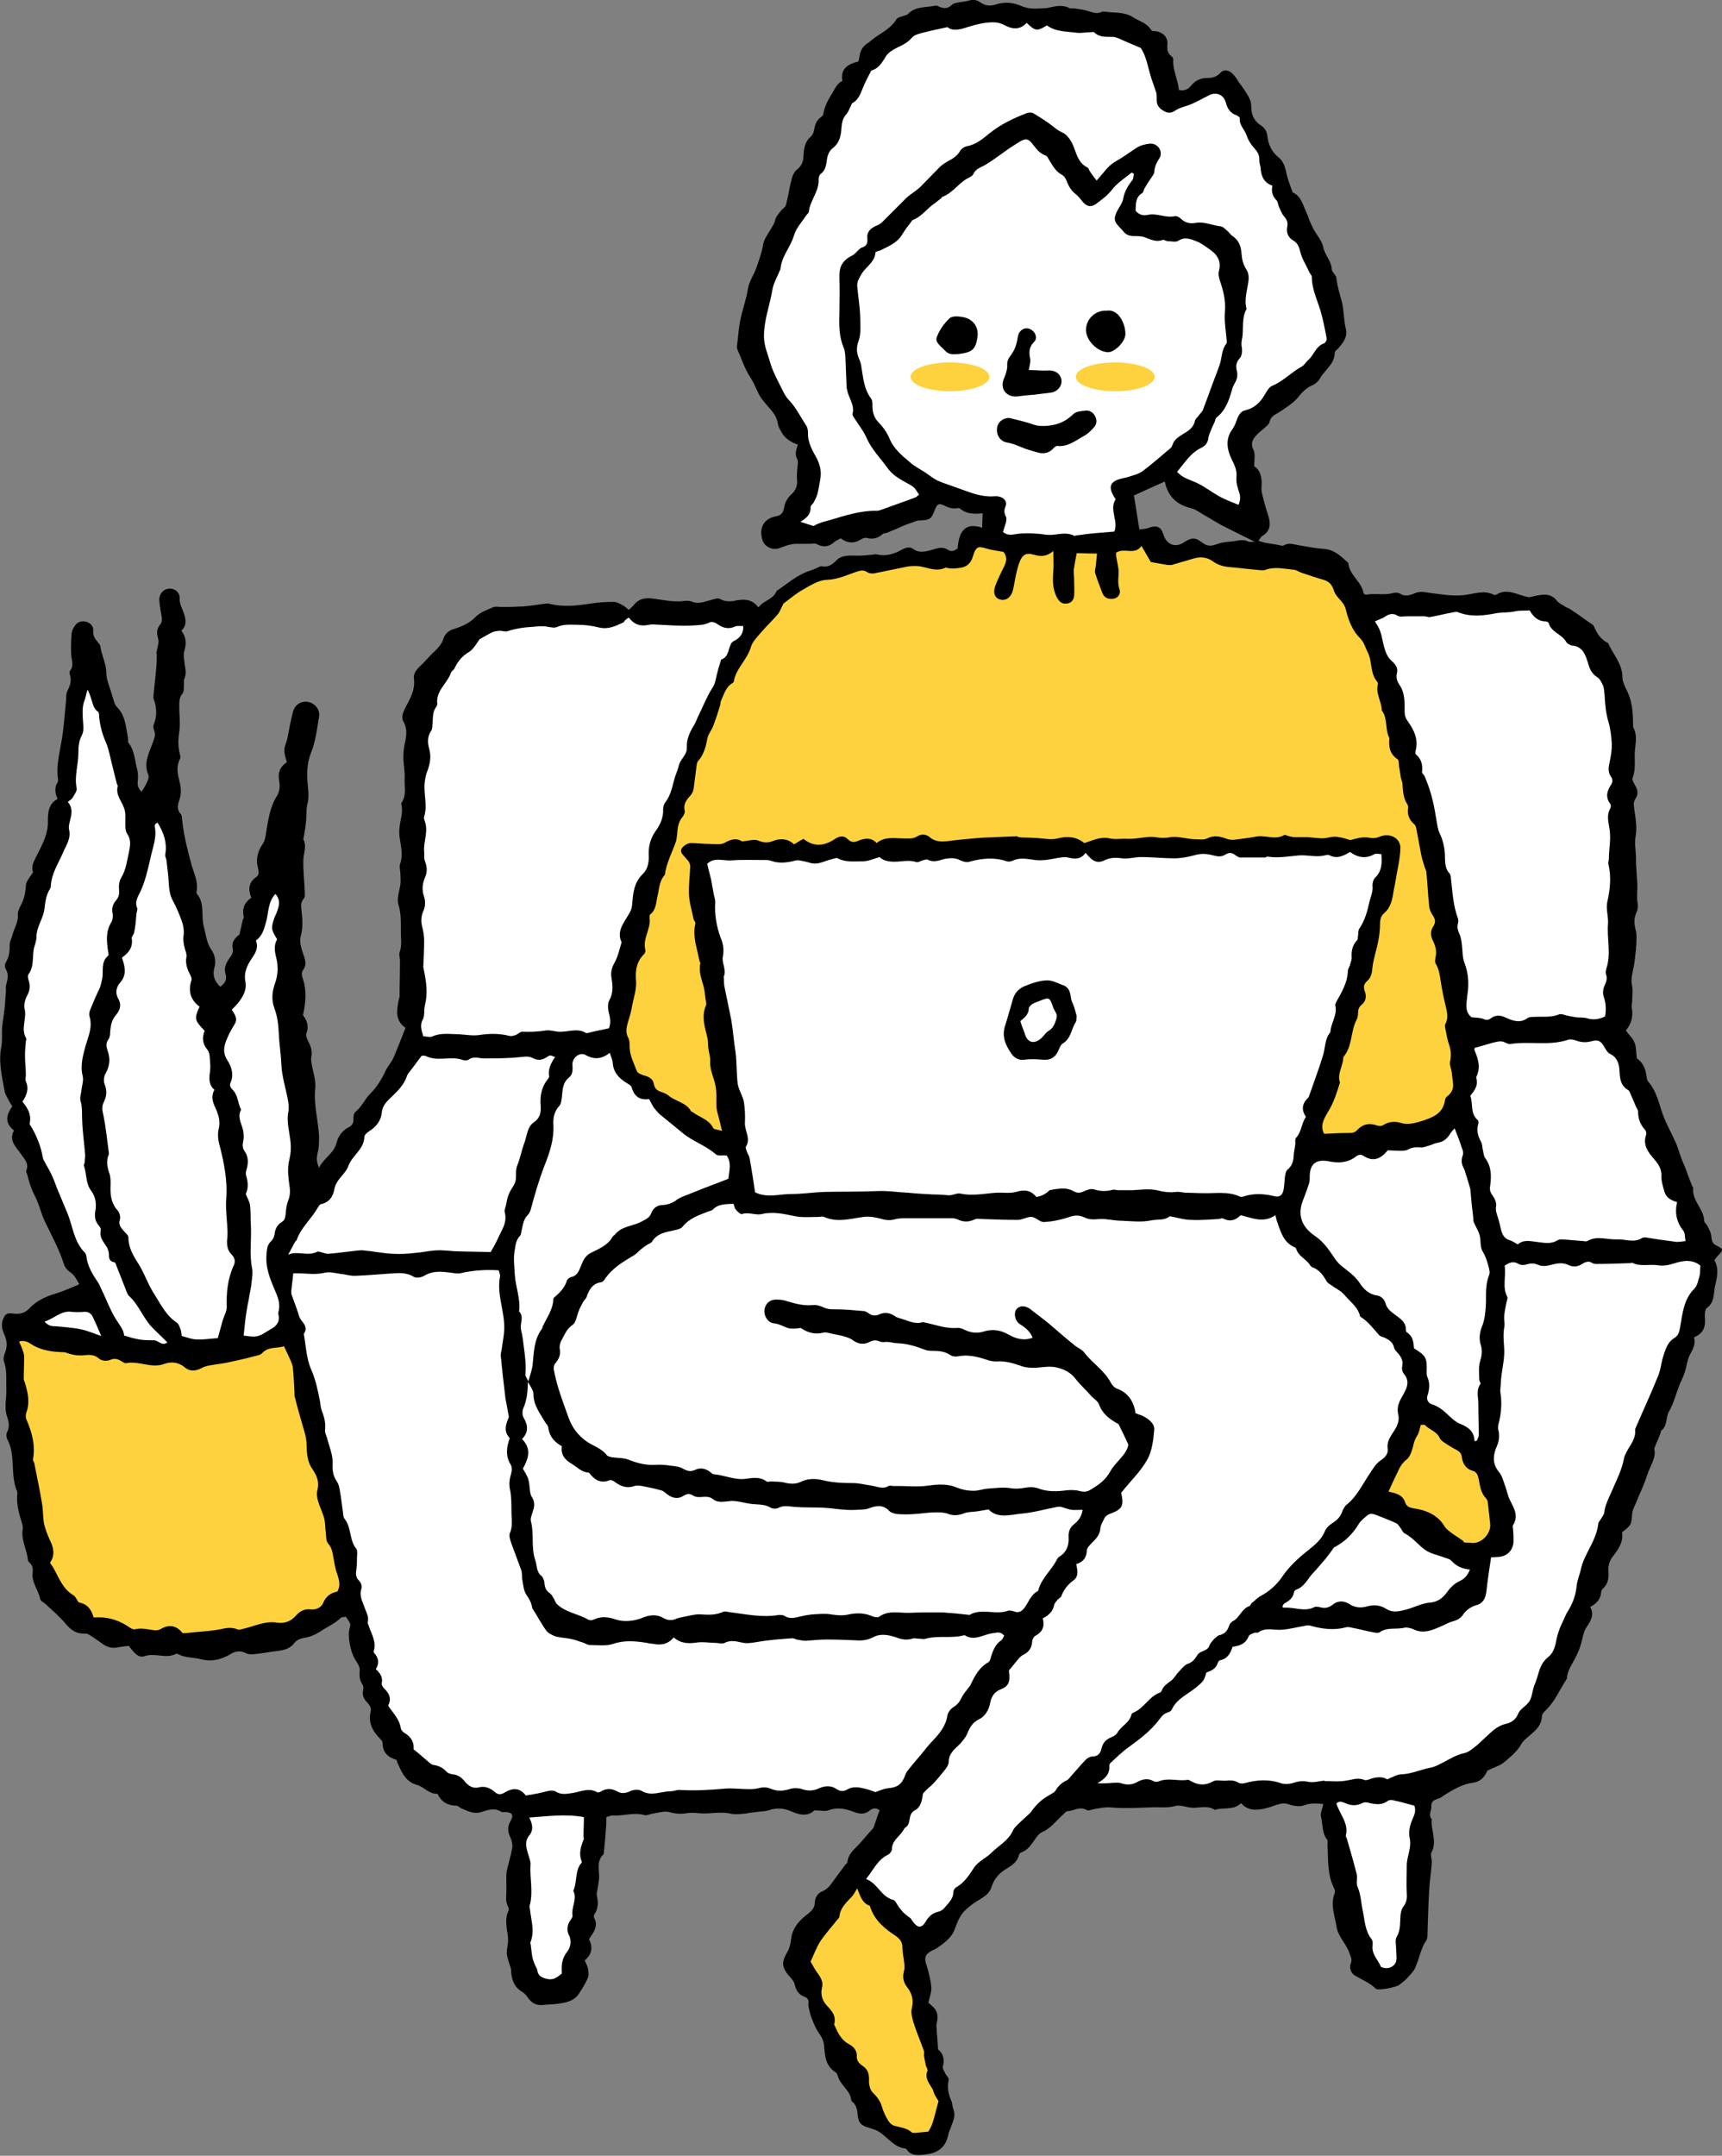 <?xml version="1.0" encoding="utf-8"?>
<!-- Generator: Adobe Illustrator 25.0.0, SVG Export Plug-In . SVG Version: 6.00 Build 0)  -->
<svg version="1.1" id="_xEFF5__xEED3__x5F_7" xmlns="http://www.w3.org/2000/svg" xmlns:xlink="http://www.w3.org/1999/xlink"
	 x="0px" y="0px" viewBox="0 0 406.4 508.6" style="enable-background:new 0 0 406.4 508.6;" xml:space="preserve">
<rect x="0" y="0" width="406.4" height="508.6" fill="#808080" stroke="none"/>
<style type="text/css">
	.st0{fill:#FFFFFF;}
	.st1{fill:#FDD23E;}
</style>
<g>
	<g>
		<path d="M405.4,296.3c1.4-1.5,1.4-1.6-0.4-2.5c-0.8-0.4-1-1-1.1-1.9c0-0.9-0.5-1.8-0.9-2.6c-0.2-0.5-0.8-0.8-0.8-1.3
			c-0.1-2.8-2.9-4.7-2.6-7.7c0-0.2-0.2-0.4-0.3-0.6c-0.4-1.1-0.9-2.3-1.3-3.5c-0.4-1.1-0.9-2.1-1.3-3.2c-0.2-0.6-0.4-1.2-0.6-1.8
			c-0.2-0.6-0.4-1.2-0.7-1.8c-0.8-1.8-1.8-3.6-2.6-5.5c-1.2-2.9-1.6-6.2-3.8-8.7c-0.3-0.3-0.3-0.8-0.4-1.2c-0.2-1.8-0.9-3.4-2.3-4.3
			c-0.2-1.3-0.1-2.6-0.5-3.6c-0.4-1.1-1.4-2-2.1-3c1.3-1.5,1.8-3.3,1.4-5.4c-0.1-0.5,0.1-1,0.1-1.5c0-1.2,0.2-2.4,0-3.5
			c-0.5-2.1,0.4-4.1,0.6-6.1c0.1-0.9,0.2-1.8,0.3-2.7c0-0.6,0.1-1.1,0.1-1.7c0-0.9,0.1-1.7-0.1-2.5c-0.4-1.5-0.6-2.9,0.1-4.4
			c0.3-0.6,0.4-1.4,0.3-2.1c-0.3-1.6,0-3.2-0.1-4.8c-0.1-2-0.3-3.9-0.3-5.9c0-1.7-0.4-3.5-0.1-5.1c0.4-2.2,0-4.3-0.3-6.5
			c-0.1-0.9-0.3-1.6,0.3-2.5c0.7-1,0.5-2.1-0.1-3.1c-0.3-0.6-0.8-1.3-0.6-1.8c0.7-1.8,0.5-3.6,0.5-5.4c0-2.2,0.8-4.3-0.3-6.4
			c-0.1-0.2-0.1-0.6-0.1-0.9c0-2.7-0.2-5.3-1.4-7.8c-0.5-1-1.1-2.2-1.1-3.2c0-3.2-2.2-5.4-3.4-8.1c-1.7-0.8-2.6-2.2-3.3-3.9
			c-0.2-0.4-0.7-0.7-1.2-1c-1.5-1.1-3.1-2.2-4.6-3.2c-0.4-0.2-0.8-0.3-1.2-0.6c-0.6-0.4-1.3-0.7-1.7-1.2c-0.9-1.2-2.1-1.6-3.4-1.5
			c-1.1,0.1-2.3,0.4-3.2,0.6c-2.7-0.4-5.1-2.3-7.8-0.6c-0.2,0.1-0.5,0.1-0.6,0c-2.4-1.2-4.8-0.1-7.1,0.1c-2.7,0.3-5.2-0.2-7.8-0.5
			c-1.3-0.2-2.5-0.5-3.8,0.1c-1.2,0.5-2.3,0.8-3.5,0c-0.4-0.2-1-0.2-1.5-0.1c-2.1,0.6-4.3,0-6.4,0.4c-0.2,0-0.4-0.2-0.6-0.3
			c-0.4-2.8-3.4-4.3-3.6-7.2c-1.7-1.5-3.2-3.1-5.7-3.3c-1.9-0.1-3.7-0.5-5.6-0.8c-1.4-0.2-2.7-0.8-4,0c-0.3,0.1-0.7,0-1-0.1
			c-1-0.2-2-0.3-3-0.5c-0.6-0.1-1.2-0.3-1.9-0.5c0.4-0.6,0.6-1,1-1.2c1.9-1.2,1.9-2.9,1.3-4.8c-0.6-1.8-1.1-3.6-1.5-5.4
			c-0.1-0.3-0.1-0.7-0.1-1.1c0.2-2.1-0.1-4.1-1.7-5.1c0-1.6,0.3-2.9-0.2-3.9c-0.7-1.4-0.2-2.4,0.6-3.3c0.6-0.7,1.4-1.3,2.1-1.9
			c0.4-0.4,1-0.8,1.1-1.3c0.3-1.5,1.5-1.8,2.5-2.5c1.5-1,3.1-2,4.2-3.3c1-1.3,2.1-2.4,3.6-3c0.6-0.3,1.3-0.9,1.6-1.5
			c1.1-2,3.5-3.4,3.5-6.1c0-0.4,0.6-0.7,0.9-1.1c1.1-1.3,2.2-2.6,1.7-4.6c-0.5-2-0.4-4.2-0.9-6.2c-0.5-1.9-1.1-3.7-1.3-5.7
			c0-0.4-0.4-0.8-0.6-1.1c-0.2-0.3-0.5-0.6-0.5-1c-0.1-1.9-1.6-3.3-2-5.1c-0.3-1.7-1.7-3.1-2.5-4.7c-0.3-0.6-0.5-1.2-0.8-1.8
			c-0.2-0.6-0.4-1.2-0.7-1.8c-0.8-1.7-1.2-3.8-3.2-4.7c-0.1,0-0.1-0.1-0.1-0.2c-0.5-1.4-1.1-2.9-1.4-4.3c-0.3-1.5-0.7-2.9-2-3.9
			c-1.5-1.2-2.3-3-2.5-4.9c-0.1-1.1-0.6-1.9-1.5-2.5c-1.6-1-2.3-2.5-2.3-4.4c0-0.8-0.2-1.6-0.6-2.3c-0.7-1.3-1.5-2.4-2.4-3.6
			c-0.4-0.7-0.9-1.4-1.4-1.9c-0.9-0.9-2.1-1.1-2.9-0.2c-0.9,1-2,1.2-3.1,1.2c-1.6,0-2.8,0.6-3.8,1.8c-0.8,1-1.8,1.3-2.9,1
			c-0.2-2.5-1.5-4.7-1.3-7.2c0-0.2-0.2-0.6-0.4-0.7c-0.9-0.7-1.1-1.5-1-2.7c0.2-1.6-0.8-2.8-2.4-3.2c-0.5-0.1-1.3,0-1.4-0.3
			c-1-1.7-2.9-2.1-4.4-3.1c-2.1-1.3-4.6-0.9-6.9-1.3c-0.1,0-0.3,0.1-0.4,0.1c-1,0.5-1.9,0.2-2.9-0.1c-1.1-0.4-2.2-0.5-3.4-0.7
			c-0.4-0.1-0.9,0.1-1.3-0.1c-1.8-0.9-3.5-0.4-5.3,0C244.9,2,243,2.3,241,1.4c-1.8-0.8-3.9-1-5.8-0.4c-1.5,0.5-2.7,0.4-3.9-0.5
			c-0.8-0.5-1.6-0.7-2.5-0.4c-0.9,0.3-1.8,0.3-2.7,0.5c-0.5,0.1-1.1,0.2-1.4,0.5c-1,1-2,1-3.2,0.4c-0.3-0.2-0.7-0.2-1.1-0.1
			c-2.1,0.4-4.4,0.1-6.1,1.9c-0.3,0.3-0.8,0.3-1.2,0.5c-0.5,0.2-1.3,0.3-1.5,0.7c-1.2,2-3.1,3-4.9,4.2c-0.7,0.5-1.3,1.1-2.1,1.6
			c-1,0.7-1.5,1.6-1.7,2.7c-0.1,0.5-0.2,1-0.3,1.5c-2.4,0.6-4.3,1.6-3.8,4.6c-1.3,0.6-1.7,1.8-2.4,2.9c-1,1.6-1.8,3.1-2.1,4.9
			c0,0.3-0.3,0.5-0.5,0.7c-1,0.7-1.4,1.6-1.6,2.7c-0.1,0.6-0.3,1.4-0.7,1.8c-1.7,1.4-1.8,3.2-1.9,5.1c-0.1,1.1-0.5,2-1.5,2.8
			c-0.7,0.5-1.1,1.5-1.3,2.4c-0.5,1.9-0.8,4-1.3,5.9c-0.1,0.5-0.7,0.9-1.1,1.3c-0.5,0.7-1.2,1.4-1.4,2.1c-0.2,1.1-0.8,1.8-1.3,2.7
			c-0.6,1-1.4,2.1-1.6,3.3c-0.3,1.9-1,3.7-1.6,5.5c-0.6,1.7-1.7,3.1-2,5c-0.4,2.5-1.3,4.9-1.8,7.4c-0.4,2-0.5,4.1-0.8,6.2
			c0,0.2,0.1,0.4,0.1,0.6c1,2.2,1.7,4.5,3,6.5c0.8,1.2,1.3,2.4,1.9,3.7c0.6,1.4,1.7,2.5,2.7,3.7c1,1.1,1.8,2.2,2,3.8
			c0.1,0.6,0.5,1.2,0.8,1.8c0.8,1.5,2.2,2.4,3.9,3c-0.4,1.2-0.8,2.3-0.1,3.5c0.1,0.2,0.1,0.6,0.1,0.8c-0.1,1.3-0.3,2.6-0.2,3.9
			c0.2,1.5-0.4,2.7-1.3,3.5c-1.1,1-1.6,2.1-1.8,3.4c-0.2,1-0.7,1.6-1.8,1.8c-2.9,0.5-4.1,2.7-3.3,5.5c0.5,1.6,2.1,2.5,3.8,2.1
			c0.9-0.3,1.8-0.7,2.7-0.9c0.5-0.1,0.9-0.2,1.4-0.2c1.1,0,2.3,0,3.4,0c0.6,0,1.2-0.2,1.6,0.1c1.6,0.8,2.9,0.6,4.2-0.6
			c0.4-0.3,0.9-0.5,1.4-0.8c1.6,1.2,3.2,1.3,4.9,0.2c0.3-0.2,0.9-0.4,1.2-0.3c1.5,0.4,2.7,0.1,3.8-0.9c0.2-0.2,0.7-0.2,1-0.3
			c0.7-0.3,1.5-0.6,2.2-0.9c0.6-0.3,1.2-0.5,1.8-0.8c0.7-0.3,1.5-0.6,2.2-0.8c0.5-0.2,0.9-0.4,1.4-0.4c2.6-0.1,2.9-0.3,3.8-2.7
			c0.5-1.2,0.9-1.4,2-0.9c1,0.5,2,0.9,3.1,0.7c0.3-0.1,0.6,0,0.8,0.1c1.5,1.3,3.3,1.3,5.3,1.1c0,1.2-0.1,2.3-0.1,3.4
			c-3.9-1.3-5.5,0.7-5.8,4.9c-0.7,0.5-1.4,0.9-2.3,0.3c-1.1-0.7-2.1-0.5-3.3-0.1c-1.6,0.4-3.3,1.1-4.9-0.1c-0.8-0.6-1.8-0.3-2.7,0.2
			c-1.8,1-3.7,1.6-5.9,1.1c-0.4-0.1-0.9,0.1-1.3,0.1c-1.1,0.1-2.1,0.2-3.2,0.2c-1.8,0-3.7-0.3-5.1,1.2c-0.9,0.9-1.9,1.6-3.3,1.3
			c-0.4-0.1-0.8,0.2-1.2,0.4c-0.7,0.3-1.4,0.6-2.1,0.8c-2.8,1-5,3-7.4,4.6c-0.8,2.1-3.1,2.2-4.3,3.9c-1.4-1.8-3-2-4.9-1.7
			c-1.4,0.3-2.8,0.5-4.2-0.3c-0.5-0.3-1.5,0.1-2.3,0.3c-1.5,0.4-2.9,1-4.4,0.3c-0.6-0.2-1.3-0.2-1.9-0.1c-2.5,0.3-4.9-0.3-7.4-0.6
			c-1.7-0.2-3.2,0.1-4.3,1.5c-0.3,0.4-0.7,0.7-1.2,1.2c-0.6-0.5-1-0.9-1.6-1.2c-0.6-0.3-1.3-0.7-2-0.7c-1.8,0-3.6,0.1-5.4,0.4
			c-3.3,0.5-6.6,0.9-9.9,0c-0.5-0.1-1,0.1-1.5,0.1c-1.3,0.2-2.6,0.4-3.8,0.5c-0.6,0.1-1.1,0.1-1.7,0.1c-1.4,0.1-2.9,0.1-4.3,0.1
			c-0.6,0-1.4-0.2-1.9,0.1c-1.4,0.6-3.1,1.2-4.1,2.3c-1.5,1.5-3.2,2.2-5.1,2.8c-1.4,0.4-2.2,1.3-2.6,2.7c-0.2,0.6-0.7,1.2-1.1,1.7
			c-0.4,0.5-0.9,0.9-1.4,1.4c-1,1-1.9,2.1-3,3.1c-0.8,0.8-1.5,1.7-1.3,2.9c0.3,2.6-0.9,4.6-2,6.7c-0.6,1.2-1.1,2.4-0.4,3.5
			c0.9,1.7,0.6,3.4,0.2,5.1c-0.2,1-0.3,2.1-0.3,3.2c0,1.7,0.4,3.3,0.3,5c-0.1,1.9,0.5,4-0.8,5.8c0,0,0,0.1,0,0.2
			c0.5,1.8-0.2,3.6-0.4,5.4c-0.1,0.8-0.1,1.6,0,2.4c0.3,2.1,0.9,4.2,0.1,6.4c-0.2,0.7,0.1,1.6,0.1,2.4c0,0.8,0.1,1.6,0,2.3
			c-0.2,1.6-0.9,3.3-0.5,4.7c0.7,2.2,0.6,4.3,0.6,6.5c0,1.7,0.3,3.3-0.3,4.9c-0.2,0.5,0.1,1.3,0.1,1.9c0,2.9-0.1,5.8-0.1,8.6
			c0,0.1,0,0.1-0.1,0.2c-0.5,2.6-1.2,5.2,1.5,7.1c-1,2.5-1.9,4.9-2.9,7.2c-0.5,1-1.3,1.9-1.8,2.9c-0.9,2-2,3.8-3.6,5.4
			c-1.3,1.3-2,3.1-3.5,4.3c-0.4,0.3-0.5,1.1-0.5,1.6c0.1,1-0.3,1.7-1.2,2.1c-1.5,0.8-2.4,2.1-2.8,3.7c-0.6,2.4-3,3.5-4.1,5.8
			c-0.6-1.3-0.6-2.2-0.4-3.3c0.4-1.3,0.4-2.7,0.4-4.1c-0.2-3.8-1.3-7.5-0.9-11.4c0.2-1.9-0.6-4-0.9-6c-0.1-0.5-0.1-1,0-1.5
			c0.2-1.2-0.1-2.3-0.7-3.4c-0.3-0.6-0.7-1.5-0.5-2c0.7-1.7,0.1-3.1-0.8-4.3c0.7-3.1,0.9-6-0.1-8.8c-0.2-0.7-0.3-1.2,0.1-1.8
			c0.9-1.2,0.6-2.4,0.1-3.7c-0.5-1.4-1-3.1-0.6-4.4c0.5-1.9,0.4-3.8,0.2-5.6c-0.1-1.2-0.4-2.2,0.5-3.2c0.4-0.5,0.2-1.4,0.2-2.1
			c-0.1-2.4-0.4-4.8-0.3-7.2c0.1-1.6,0.8-3.1,0-4.7c-0.1-0.1,0.1-0.4,0.1-0.6c0.2-1.1,0.4-2.3,0.5-3.4c0.2-1.5,0-3.1,0.4-4.5
			c0.3-1.3,0.2-2.4,0.1-3.6c-0.3-2.8-0.4-5.5,0.7-8.3c1.1-2.7,1.4-5.6,1.9-8.5c0.3-1.7-1-3.2-2.6-3.5c-1.7-0.3-3.2,0.7-3.6,2.5
			c-0.5,2-0.9,4.1-1.3,6.2c-0.2,0.9-0.7,1.8-0.7,2.7c0,0.9,0.3,1.8,0.6,2.8c-1.6,1.1-2.2,2.5-1.8,4.5c0.2,1.1,0.1,2.5-0.5,3.4
			c-1.7,2.7-2.1,5.7-2.6,8.7c-0.1,0.9-0.3,2-0.8,2.7c-1.2,1.8-1.7,3.6-1.1,5.8c0.2,0.7,0.3,1.5-0.4,2c-1.8,1.2-2,2.9-1.2,4.9
			c-1.6,1.1-2.2,2.5-1.8,4.4c0.1,0.3-0.1,0.6-0.2,0.8c-0.2,1-0.5,2.1-0.8,3.5c-0.7,0.5-1.9,1.5-1.6,3.1c0.2,1-0.1,1.6-0.7,2.4
			c-0.8,1.1-1.4,2.3-1,3.7c0.5,1.5-0.2,2.3-1.2,3.1c-1.4-1.3-1.9-2.7-1.4-4.5c0.4-1.4,0.2-2.9-0.7-4.2c-1.2-1.7-1.3-3.7-1.8-5.5
			c-0.7-2.5,0.3-5.4-1.6-7.7c-0.1-0.1-0.2-0.4-0.1-0.6c0.4-2.1-0.5-4-1.1-5.9c-1-3.6-1.9-7.2-2.3-10.8c-0.1-0.5,0-1.1-0.3-1.5
			c-1-1-0.8-2.2-0.4-3.3c0.6-1.6,0.4-3.1,0-4.7c-0.4-1.6-0.7-3.3,0.1-4.9c0.2-0.3,0.2-0.7,0.1-1.1c-0.5-1.8-0.5-3.5-0.2-5.4
			c0.3-2,0-4,0-6.1c0-1,0-2,0.7-2.9c0.4-0.4,0.4-1.2,0.4-1.8c0.1-0.6-0.1-1.2,0.1-1.7c0.5-1.2,0.3-2.3,0.1-3.4
			c-0.1-1.1-0.4-2.2-0.1-3.2c0.5-1.7,0.5-3.3-0.7-4.8c1.3-1.2,1.1-2.6,0.6-4.1c-0.4-1.2-1.1-2.3-1-3.7c0-1.3-1.3-2.3-2.6-2.1
			c-1.3,0.1-2.3,1.3-2.2,2.8c0.1,1.4,0.4,2.7,0.6,4.1c0,0.5,0,1.1-0.3,1.4c-0.9,1.1-1,2-0.6,3.4c0.3,1-0.2,2.3-0.4,3.5
			c0,0.1,0.1,0.1,0.1,0.2c0,1,0,2-0.1,3c-0.2,2.4-0.5,4.7-0.7,7.1c0,0.2,0,0.4,0.1,0.6c0.7,2,0.8,3.9,0,5.9c-0.2,0.4-0.1,1,0.1,1.5
			c0.4,1,0,1.8-0.3,2.7c-0.9,2.5-2.3,4.9-1.1,7.7c0.2,0.4,0,1.2-0.3,1.7c-0.3,0.8-0.8,1.5-1.3,2.3c-0.7-0.7-1-1.4-0.9-2.4
			c0.1-0.9,0.1-1.9-0.1-2.8c-0.6-2.1-0.6-4.5-2.1-6.4c-0.2-0.2,0-0.7-0.1-1.1c-0.5-2.6-0.6-5.4-2.7-7.4c-0.2-0.2-0.4-0.6-0.5-0.9
			c-0.3-1-0.6-1.9-0.9-2.9c-0.4-1.3-1-2.7-1-4c0-2.3-1.1-4.2-1.4-6.3c0-0.4-0.4-0.8-0.6-1.1c-0.7-0.8-1.2-1.5-1.1-2.7
			c0.1-1-0.6-1.8-1.6-2.1c-1.1-0.3-2.1,0-2.7,0.9c-0.4,0.5-0.7,1.2-0.8,1.8c-0.1,1.6-0.2,3.3-0.1,5c0.1,1.4,0.7,2.7-0.3,3.9
			c-0.1,0.2-0.1,0.6,0,0.9c0.4,1.4,0.1,2.5-0.6,3.8c-0.3,0.6-0.3,1.4-0.3,2.1c-0.3,3.1-0.5,6.2-1,9.3c-0.5,3.1-1.4,6.2-0.9,9.5
			c0,0.3,0,0.6-0.2,0.8c-0.7,1.3-0.5,2.5,0.1,3.8c-2.2,1.1-2.3,3.3-2.3,5.2c0.1,2.9-1.2,5.3-2.4,7.7c-0.8,1.6-1.7,3-1.1,4.4
			C7,207,6.1,208,6.1,209c-0.1,1.7-0.4,3.1-1.2,4.6c-0.3,0.6-0.7,1.4-0.7,2.1c0.2,1.9-0.9,3.3-1.3,5c-0.2,0.7-0.6,1.4-0.6,2.1
			c0,1.5-0.1,2.9-0.9,4.2c-0.3,0.4-0.3,1.3,0,1.7c0.7,1.2,0.4,2.3,0.1,3.5c-0.2,0.5-0.1,1.2-0.1,1.7c-0.1,1.3-0.2,2.6-0.3,3.9
			c-0.2,1.5-0.4,3-0.6,4.5c-0.1,1.6,0.1,3.2-0.2,4.7c-0.7,3.6,0.2,7.1,0.8,10.5c0.1,0.6,0.5,1.2,0.8,1.8c0.3,0.6,0.6,1.1,1,1.7
			c-1.4,2-1.9,3.9,0.4,5.7c-1.3,2.4,0.5,3.9,1.6,5.5c0.9,1.3,2,2.3,1.3,4c-0.1,0.2,0.1,0.6,0.2,0.8c0.4,1.7,0.9,3.3,1.7,4.9
			c1.1,2,1.5,4.2,2.5,6.3c1.6,3.3,3.4,6.6,4.5,10.1c0.2,0.7,0.8,1.4,1.4,1.8c1.1,0.7,1.6,1.8,2.2,2.9c-1.9,0.8-3.7,1.6-5.6,2.2
			c-2.4,0.7-4.5,1.7-6.2,3.5c-1,1.1-2.3,1.4-3.8,1.2c-1.5-0.2-1.9,0.1-2.4,1.4c-0.6,1.5,0,2.8,0.5,4c0.5,1.3,0.5,2.5,0,3.8
			c-0.3,0.7-0.5,1.6-0.2,2.3c0.7,2.1,0.4,4.1,0.5,6.2c0.1,2.2-0.6,4.5,0.2,6.7c0.4,1.2,0.6,2.3,0,3.5c-0.3,0.5-0.2,1.4,0.1,1.9
			c2,3.9,0.5,8.4,2.3,12.3c0,0.1,0,0.1,0,0.2c-0.3,2.6,0.4,5,1.2,7.5c0.1,0.5,0.1,1,0,1.5c-0.2,2.4,1.1,4.6,1.3,6.9
			c0,0.2,0.3,0.5,0.5,0.7c0.6,0.6,0.7,1.3,0.6,2.2c-0.3,2.3,1.4,4.2,1.8,6.3c0.1,0.4,0.7,0.7,1.1,1c1.7,1.6,3.5,3.1,4.9,4.8
			c1.2,1.4,2.4,2.3,4.2,2.3c0.4,0,0.9,0,1.2,0.2c1.2,0.7,2.3,1.5,3.4,2.3c1,0.7,2.1,1,3.3,0.8c0.9-0.2,1.9-0.3,2.8-0.4
			c1.5,2,2.4,2.9,3.8,2.4c2.4-0.8,5,0.7,7.3-0.5c0.2-0.1,0.5,0,0.6,0.1c1.6,0.8,3.4,0.7,5.1,1.1c2.6,0.7,4.9,0.2,7.1-1.1
			c1.1-0.7,2.3-1,3.7-0.3c0.7,0.4,1.7,0.3,2.5,0.2c1.7-0.2,3.3-0.5,5-0.7c1.5-0.2,2.9-0.5,3.9-1.8c0.6-0.8,1.4-1.1,2.4-1.3
			c1.4-0.2,2.5-0.7,3.8-1.5c1.6-1.1,3.4-1.8,4.8-3.2c0.3-0.2,0.8-0.2,1.2-0.3c1.2,1.7,1.2,1.7,0.9,2.8c-0.5,1.8,0.2,5.4,1.2,7.1
			c0.5,0.9,1.3,1.9,1.2,2.7c-0.1,1.3-0.1,2.4,0.7,3.5c0.2,0.3,0.2,0.8,0.1,1.2c-0.3,1.3,0.2,2.2,1.1,3.1c0.4,0.4,0.9,1.3,0.7,1.9
			c-0.7,2.8,0.5,4.8,2.3,6.6c0.2,0.2,0.5,0.6,0.5,0.9c0,2.3,1.3,3.4,3.3,4c0.1,0.4,0.2,0.8,0.4,1.1c0.9,2.1,1.9,4.1,4.4,4.8
			c1.7,0.5,2.8,2.1,4.7,2.1c0.1,0,0.3,0.1,0.3,0.3c0.9,1.7,2.4,2.5,4.3,2.5c0.4,0,0.7,0.4,1.1,0.6c1.5,0.6,3,1.5,4.8,0.9
			c1.5-0.5,3.2-1.1,4.8,0c0.2,0.1,0.6,0,0.9,0c1.6,0.1,2,0.7,1.2,2.1c-0.8,1.4-0.7,2.6,0,4c0.3,0.7,0.5,1.6,0.4,2.3
			c-0.3,1.8-0.9,3.7-1.3,5.5c-0.1,0.5-0.1,1-0.1,1.5c0,0.8,0,1.6,0,2.4c0.1,1.6-0.4,3.2,0.5,4.7c0.1,0.2,0.1,0.6,0,0.8
			c-1,2.1-0.3,4.3-0.1,6.4c0.1,1.3-0.3,2.4-0.3,3.6c0.1,1.2,0.6,2.4,1,3.7c0,0.1,0,0.1,0,0.2c0.1,2.1,0.6,4,2.6,5.2
			c0.7,0.4,1.2,1.1,1.6,1.7c0.9,1.1,2,1.6,3.5,1.4c0.9-0.1,1.9-0.1,2.8-0.2c2.2-0.3,4.4-0.5,5.7-2.7c0.7-1.1,1.4-2.2,1.9-3.4
			c0.3-0.6,0.2-1.4,0.1-2.1c-0.1-0.7-0.5-1.4-0.8-2.1c1.7-1.4,2-3.1,1-5c1.1-1.6,2.3-3.1,1.2-5.1c-0.1-0.2,0-0.6,0.1-0.8
			c0.9-1.3,0.9-2.7,0.6-4.2c-0.2-0.7,0.1-1.4,0.2-2.2c0.1-0.8,0.3-1.6,0.3-2.4c0-1.8-0.6-3.8,1-5.3c0.1-0.1,0.1-0.3,0.1-0.4
			c0.2-1.9,0.4-3.8,0.5-5.6c0.1-0.9,0.1-1.8,0.1-2.8c0.7-0.2,1.1-0.4,1.5-0.4c2.5,0.2,4.9-0.8,7.4-0.1c0.6,0.2,1.3-0.2,1.9-0.3
			c1.4-0.2,2.8-0.7,4-0.4c1.4,0.4,2.6,0.5,4,0.3c1.1-0.2,2.2-0.1,3.3,0c2.4,0.2,4.9-0.5,7.3,0.1c0.9,0.2,2,0.1,3,0
			c0.4,0,0.9-0.1,1.3-0.2c0.8-0.1,1.7-0.2,2.5-0.3c0.7-0.1,1.5-0.1,2.1-0.3c1.9-0.7,3.7-0.5,5.5,0.3c2,0.9,3.9,1.1,5.3-0.3
			c1.4,0,2.5,0.3,3.3,0c2.1-0.8,4.1-0.4,6.1,0.4c1.3,0.5,2.6,0.6,3.7-0.4c0.9-0.7,1.7-0.5,2.3,0c-0.5,1.2-0.8,2.3-1.2,3.4
			c-0.1,0.3-0.2,0.6-0.3,0.8c-1,1.1-2,2.2-3,3.4c-1.2,1.4-2.9,2.5-3.1,4.6c0,0.2-0.2,0.4-0.4,0.5c-1,1.4-2.1,2.8-3.1,4.2
			c-0.6,0.9-1.3,1.7-2.4,2.2c-1.1,0.4-1.7,1.4-1.8,2.6c0,1.2-0.6,1.9-1.6,2.7c-2,1.5-3.7,3.3-4,6c-0.1,0.9-0.3,1.9-0.7,2.7
			c-1.7,2.8-1.6,4,0.7,6.5c0.3,0.4,0.7,0.8,0.8,1.3c0.3,1.5,1,2.6,2.4,3.1c0.7,0.3,1,0.7,0.9,1.5c-0.1,0.5,0.1,1.1,0.2,1.7
			c0.2,0.8,0.4,1.5,0.7,2.2c0.4,1,0.8,2,1.4,2.9c0.7,1,1.3,1.9,1.4,3.3c0.2,2.3,0.3,4.7,2.7,6.2c0.3,0.2,0.5,0.7,0.6,1.1
			c0.7,2.1,2.9,3.2,3.1,5.5c0,0.1,0.1,0.1,0.1,0.2c1,0.8,1.3,1.8,1.4,3.1c0.2,2,0.7,2.6,2.7,3.2c0.9,0.3,1.8,0.5,2.6,1.1
			c1.9,1.3,3.4,3.5,6,3.8c0.1,0,0.1,0.1,0.2,0.1c1.1,1.7,2.7,1.5,4.5,1.3c3.2-0.4,4.9-1.8,5.5-5.1c0.1-0.5,0.5-1,0.6-1.6
			c0.5-1.3,1.1-2.6,0.5-4c-0.3-0.7-0.2-1.5-0.5-2c-0.7-1.6-1-3.2-0.6-4.9c0.1-0.4-0.5-1-0.8-1.5c-0.2-0.5-0.7-1.2-0.6-1.6
			c0.6-1.9-0.1-3.3-1.1-4.1c-0.1-1.6-0.2-2.8-0.3-4c0-0.8-0.2-1.6,0-2.3c0.4-1.7,0.1-3-1.3-4.1c-0.3-0.3-0.6-0.6-0.7-0.6
			c0.3-1.4,0.8-2.6,0.7-3.7c-0.2-1.9-0.7-3.9-1.3-5.7c-0.4-1.4,0.1-2.1,1.1-2.7c0.4-0.3,0.9-0.4,1.4-0.7c1.7-1.2,3.5-2.4,4.3-4.5
			c0.5-1.4,1.1-2.9,2-4c1.2-1.3,2.7-2.4,4.3-3.3c1.1-0.7,2-1.4,2.4-2.7c0.6-1.9,1.8-3.3,3.5-4.3c1.3-0.8,2.6-1.6,3-3.3
			c0-0.2,0.3-0.5,0.6-0.6c1.6-0.6,2.3-1.9,3.2-3.1c0.4-0.6,0.9-1.3,1.5-1.6c2.2-0.9,3.5-2.8,5.2-4.3c0.3-0.3,0.6-0.7,1-0.7
			c1.5-0.1,2.8-1.2,4.4-0.3c0.4,0.3,1.3-0.1,1.9-0.2c1.2-0.2,2.5-0.5,3.7-0.4c3.2,0.3,6.4,0.1,9.7,0c1.9-0.1,3.7,0.2,5.6-0.3
			c1.3-0.4,2.9,0.4,4.3,0.4c1.7,0,3.5-0.6,5.1,0.5c2-0.7,4.4,0.2,6.2-1.6c1.2,1.4,2.7,1.7,4.2,1.5c1.4-0.1,2.8-0.6,4.2-1.1
			c1-0.3,1.8-0.5,2.9-0.1c1.1,0.4,2.6,0.6,3.6,0.2c1.6-0.6,3.1-0.4,4.5-0.3c-0.2,1.1-0.8,2.3-0.5,3.2c0.4,1.7,0.2,3.7,1.4,5.2
			c0.2,0.3,0.1,0.8,0.1,1.3c0.2,3.5-0.1,7,1.6,10.3c0.2,0.3,0.2,0.9,0,1.3c-0.9,2.6,0.1,5,0.5,7.5c0.3,2.4,2.2,4,3,6.2
			c0.3,0.9,0.8,1.6,0.4,2.6c-0.4,1.1,0,2.3,1,2.9c1.7,1,3.5,1.7,4.9,3.1c0.6,0.5,4.9-0.4,5.5-0.9c0.6-0.5,1.2-0.9,1.7-1.4
			c0.8-0.9,1.8-1.8,2.2-2.9c0.9-2,1.2-4.3,2.5-6.2c0.3-0.4,0.3-1.1,0.3-1.7c0.1-3.4,0.2-6.8,0.4-10.2c0.1-2.2,0.5-4.3,0.6-6.5
			c0.1-0.8-0.4-1.8-0.1-2.3c1.5-2.7-0.2-5.3,0.1-7.9c-0.9-1,0-2.1-0.1-3.1c0-1.6,1.3-1.5,2.2-2c0.3-0.2,0.6-0.4,0.9-0.6
			c2.1-1.3,4.2-2.6,6.7-2.9c1.4-0.2,2.4-0.9,3.1-2.2c0.2-0.4,0.4-0.8,0.4-0.7c1.4-0.7,2.5-1,3.4-1.6c0.9-0.6,1.7-1.4,2.5-2.1
			c0.7-0.7,1.5-1.5,1.9-2.3c0.4-0.8,1-1.3,1.7-1.9c1.5-1.3,3.2-2.5,3.3-4.9c0-0.5,0.5-1,0.9-1.4c2.2-2.1,3.3-4.9,4.9-7.3
			c0-0.1,0.1-0.1,0.1-0.2c0.1-2.1,1.5-3.7,2.3-5.5c0.6-1.2,1-2.4,1.3-3.7c0.2-1,0.5-2.2,1.1-3c1-1.5,1.8-2.9,0.8-4.7
			c1.6-0.8,2.5-1.9,2.6-3.6c0-0.2,0.2-0.5,0.4-0.7c1.3-1.2,1.4-2.6,1.3-4.2c-0.1-1.4,0.3-2.5,1.2-3.6c1.2-1.6,2.4-3.3,2-5.5
			c2.2-1.7,2.2-1.7,2.4-4.4c0.1-1,0.7-2,1.1-3c0.5-1.3,1.1-2.5,1.6-3.8c0.3-0.7,0.6-1.5,0.8-2.2c0.7-2.2,2.3-4.3,1.7-6.3
			c0.6-1.6,1.1-2.6,1.5-3.7c0.1-0.2,0-0.5,0.2-0.6c1.5-1.2,1-3.2,1.8-4.5c1.2-2.1,1.7-4.4,2.6-6.6c0.4-0.9,0.8-1.7,1.1-2.6
			c0.5-1.5,0.6-3.2,1.4-4.5c0.7-1.3,1.2-2.4,0.8-3.8c2-0.8,2.7-2.2,2.6-4.2c-0.1-0.9-0.1-2.3,0.4-2.7c1.8-1.3,1.6-3.1,1.9-4.9
			c0.5-2.2,1.1-4.3-0.1-6.4C405.2,296.5,405.3,296.4,405.4,296.3z M294.7,127.8c-1-0.5-1.9-0.4-3-0.2c-1.1,0.2-2.2,0.2-3.2,0.4
			c-1.1,0.2-2.3,0.9-3.3,0.7c-1-0.1-1.8-1.1-2.8-1.5c-1-0.4-2,0.1-2.9,0.7c-2,1.4-4.1,0.7-4.9-1.7c-0.6-2-1.6-2.4-3.7-1.6
			c-0.6,0.2-1.2,0.2-2,0.3c-0.5-2.9-0.8-5.3-1.3-8c2.4-1.1,4.8-2.2,7.3-3.3c0.7,3.6,2.9,5.5,6.2,6.3c1.2,0.3,2.3,1.2,3.4,1.8
			c1.2,0.7,2.4,1.4,3.6,2.1c2.5,1.3,5,2.5,8,4C295.5,127.8,295,127.9,294.7,127.8z"/>
		<path class="st0" d="M292.8,286.7c2.9,0.7,5.4,1.9,8.2,0c0.2,0.8,0.3,1.3,0.5,1.8c0.8,2.3,1.5,4.6,3.9,5.7
			c0.2,0.1,0.5,0.2,0.5,0.4c0.5,1.7,2.1,2.3,3.1,3.6c0.2,0.3,0.4,0.7,0.8,0.8c1.6,0.6,2.5,1.9,3.3,3.3c0.3,0.5,1,0.8,1.5,1.2
			c0.9,0.6,1.9,1.1,2.6,1.9c1.4,1.7,3.3,2.9,3.8,5.2c1.8,1.1,3,2.7,4.4,4.3c0.3,0.4,0.9,0.5,1.4,0.7c1,0.5,1.9,1,2.2,2.3
			c0.1,0.4,0.4,0.8,0.7,1.1c0.9,1,1.6,2,1.2,3.5c-0.1,0.5,0.1,1.2,0.4,1.6c1.7,1.9,0.5,3.8-0.4,5.4c-0.8,1.4-1.3,2.6-0.9,4.3
			c0.4,1.6-0.5,3.1-1.4,4.4c-0.7,1.1-1.3,2.1-1.1,3.6c0.2,1.2-0.7,2.1-1.6,2.7c-1.2,0.8-1.8,1.9-2.6,3.1c-1.7,2.5-3,5.4-5.5,7.4
			c-0.5,0.4-0.9,1.2-1.1,1.8c-0.4,1-1,1.7-1.9,2.3c-0.8,0.5-1.7,1.2-2.1,2.1c-0.8,2-2.3,3.2-3.9,4.5c-2.3,1.8-4.5,3.8-6.2,6.3
			c-1.3,1.9-3.1,3.5-5.2,4.6c-0.7,0.4-1.3,1.1-2,1.6c-0.2,0.2-0.3,0.6-0.5,0.7c-1.9,0.6-2.3,2.8-4,3.6c-0.3,0.2-0.7,0.6-0.8,1
			c-0.4,1.2-1,2-2.4,2.3c-0.4,0.1-0.8,0.6-1.2,0.9c-0.4,0.5-0.9,1-1.1,1.6c-0.5,1.3-2,1.1-2.7,2c-0.6,0.9-1.1,1.8-2.3,2.2
			c-0.9,0.3-1.5,1.2-2.2,1.9c-0.7,0.7-1.1,1.6-1.8,2.1c-0.9,0.7-1.8,1.2-2.2,2.3c-0.1,0.2-0.2,0.4-0.4,0.5c-2.6,0.9-3.7,3.6-6.2,4.7
			c-0.3,0.1-0.6,0.3-0.6,0.6c-0.5,1.9-2.4,2.6-3.3,4.2c-0.2,0.4-0.8,0.8-1.3,1c-1.3,0.5-2.1,1.3-2.4,2.6c-0.3,1.2-0.8,2-2.2,2
			c-0.5,0-1,0.3-1.4,0.6c-1.3,1.3-2.5,2.8-3.7,4.1c-0.3,0.4-0.6,0.8-1.1,1c-1,0.5-1.8,1.2-2.4,2.2c-0.3,0.6-1.1,0.9-1.7,1.3
			c-1.6,0.9-2.8,2-3.9,3.5c-0.6,0.9-1.5,1.5-2.3,2.3c-0.8,0.8-1.9,1.6-2.3,2.6c-1.1,2.3-3.3,3.4-5,5.1c-1.3,1.3-3.1,2-4.1,3.5
			c-1.2,1.8-2.3,3.6-4.3,4.7c-0.3,0.2-0.6,0.7-0.6,1.1c0,1.6-1.2,2.6-2.1,3.7c-0.3,0.4-0.9,0.8-1.4,0.9c-1.4,0.3-2.3,1.1-3,2.3
			c-1,1.7-1.9,1.6-3.1,0c-0.2-0.3-0.4-0.7-0.7-0.9c-1.4-0.9-2.4-2.1-3.2-3.5c-0.2-0.3-0.5-0.7-0.8-0.7c-2.8-0.8-3.6-3.9-6.3-4.9
			c1.7-2.1,2.7-4.5,5.1-5.7c0.5-0.2,1-0.9,1-1.3c0-2.2,2-3.1,2.8-4.7c0.1-0.2,0.4-0.5,0.6-0.6c1.2-1,0.3-3,2-3.9
			c1.4-0.7,1.7-2.3,1.9-3.8c0.1-0.4,0.6-0.7,0.9-1.1c0.7-0.6,1.4-1.2,2-1.9c0.7-0.8,1.4-1.6,2.1-2.5c0.5-0.6,1.1-1.4,1.1-2.1
			c0-2.1,1.5-3.1,2.7-4.3c0.6-0.7,1.2-1.4,1.6-2.2c0.6-1.5,1.2-2.8,2.9-3.6c1.4-0.7,2.3-2.2,2.6-3.9c0.3-1.5,1-2.6,2.6-3.2
			c1.8-0.7,2.2-1.9,1.8-4.4c0.9-1,1.6-2,2.4-2.9c0.3-0.3,0.6-0.6,1-0.8c1.3-0.6,2-1.6,2.1-3.1c0-0.5,0.4-1.2,0.8-1.4
			c1.7-0.9,2.2-2.3,1.7-4.1c1.4-0.7,2.4-1.6,2.7-3.2c0.1-0.4,0.5-0.8,0.8-1.2c0.3-0.3,0.8-0.5,0.9-0.9c0.6-1.5,1.5-2.7,2.9-3.7
			c1.2-0.9,0.9-2.3,0.6-3.8c1.7-0.5,2.4-1.5,2.5-3.2c0-0.6,0.7-1.3,1.2-1.8c1-1,1.9-1.9,2-3.5c0.1-0.8,0.6-1.6,1-2.4
			c0.2-0.4,0.7-0.7,1.1-0.9c3.1-1.1,3.5-1.9,2.8-5c2.1-2.7,4.6-5,6.2-7.9c1.1-2,1.4-4.6,1.6-7c0.1-1.5-1.3-2.5-2.6-3.2
			c-0.6-0.3-1.2-0.4-1.8-0.7c-0.4-2.7-1.7-4.8-4.4-5.8c-0.6-0.2-1.2-0.9-1.5-1.5c-1.5-2.8-4.3-4.5-6.2-7c-0.6-0.8-1.6-1.1-2.4-1.8
			c-2-1.6-3.9-3.3-5.8-4.9c-1.3-1.1-2.7-2.1-4.1-3.2c-0.2-0.1-0.3-0.3-0.5-0.4c-1.3-0.9-2.6-0.8-3.3,0.2c-0.6,1-0.2,2.7,0.9,3.4
			c1.3,0.8,2.4,1.7,3,3.2c-2.1,0.8-4,0.2-5.6-0.7c-1.9-1.1-3.8-1.4-5.8-0.8c-1.5,0.5-3,0.4-4.5-0.3c-0.6-0.3-1.3-0.6-1.9-0.5
			c-2.7,0.2-5.2-0.8-7.7-1.3c-0.1,0-0.3-0.1-0.4-0.1c-1.7,0.6-3.2-0.2-4.8-0.7c-0.6-0.2-1.3-0.3-1.8-0.7c-1.2-0.8-2.4-1-3.7-0.4
			c-0.9,0.4-1.7,0.3-2.4-0.2c-0.4-0.3-0.9-0.6-1.4-0.6c-2.2-0.2-4.3-0.4-6.5-0.4c-1,0-1.8,0-2.7-0.4c-0.8-0.4-1.8-0.7-2.7-0.6
			c-2.1,0.2-4-0.3-6-0.9c-0.8-0.3-1.7-0.4-2.6-0.4c-1.6,0-2.6,1-2.8,2.5c-0.1,1.4,0.8,2.9,2.2,3.1c1.2,0.1,2.2,0.7,3.3,1.1
			c1,0.3,2.1,0.1,3.1,0c1.6,1.1,3.3,1.6,5.3,1.1c0.7-0.2,1.6,0.2,2.3,0.3c1,0.2,2,0.4,3,0.7c0.6,0.2,1.2,0.4,1.7,0.8
			c1.2,0.9,2.6,1.1,3.9,0.4c0.8-0.4,1.4-0.5,2.2-0.2c0.4,0.2,1,0.3,1.5,0.2c1-0.1,2,0.3,3,0.3c2.2,0.1,4.2,0.7,6.3,1.5
			c0.7,0.3,1.4,0.3,2.2,0.3c1.4,0,2.7,0.2,3.9,1c0.4,0.3,1.2,0.4,1.7,0.3c2.5-0.5,4.8,0.1,7.2,0.9c0.6,0.2,1.3,0.3,1.9,0.3
			c2.2-0.2,4.3,0.5,6.3,1.2c0.7,0.2,1.6,0.3,2.4,0.3c1.6,0,3.3-0.4,4.9-0.2c2.1,0.3,4,1.2,5.3,3c1.1,1.4,2.4,2.5,3.5,3.8
			c0.6,0.7,1.6,1.2,1.9,2.1c0.9,2.4,2.8,3.6,4.6,4.6c0.8,1.6,1.5,3.1,2.3,4.8c-0.4,2.5-3,4-4.3,6.4c-1.1,2-2.8,3.2-4.7,4.3
			c-0.8,0.5-1.5,0.5-2.4,0.3c-1-0.3-2.1-0.3-3.2-0.2c-2.3,0.3-4.5,0.4-6.8-0.5c-0.9-0.3-2-0.3-3-0.1c-1.1,0.2-2.2,0.3-3.4,0.1
			c-1.8-0.3-3.6,0-5.4,0.1c-1.2,0.1-2.4,0.6-3.6,0.5c-1.3,0-2.6-0.3-3.8-0.8c-2.2-0.9-4.5-0.7-6.7-0.4c-2.7,0.4-5.4,0-8,0.1
			c-0.4,0-1-0.2-1.3,0c-1.4,0.8-2.7,0.1-4-0.1c-1.4-0.2-2.9-0.6-4.3-0.6c-2.5,0-4.9-0.1-7.3-0.7c-1.7-0.4-3.5-0.4-5.1,0.4
			c-1.3,0.6-2.5,0.5-3.8,0.2c-1-0.3-2.1-0.2-3.2-0.3c-0.4,0-0.8,0.2-1.1,0c-1.6-1.2-3.4-0.8-5-0.6c-2.6,0.3-5-0.9-7.5-1.1
			c-0.3,0-0.6-0.4-0.9-0.6c-1.1-0.8-2.3-1-3.5-0.4c-1.1,0.5-1.9,0.2-2.8-0.3c-0.8-0.5-1.9-0.6-2.9-0.7c-1.2-0.2-2.5-0.3-3.7-0.2
			c-2.2,0.1-4.2-0.4-6.2-1.2c-1.2-0.5-2.7-0.4-4-0.6c-0.4-0.1-1-0.2-1.2-0.5c-1.3-1.7-3.4-2.2-5-3.4c-1.9-1.4-3.2-3.2-4-5.4
			c-0.8-2.2-1.6-4.4-2.3-6.6c-0.5-1.6-0.9-3.2-1.2-4.8c-0.1-0.5,0.1-1.2,0.4-1.5c0.8-1,1.3-2,1-3.4c-0.1-0.6,0.1-1.3,0.3-1.8
			c0.8-1.3,1.2-2.8,2.7-3.8c0.8-0.5,1-2,1.4-3.1c0.3-0.8,0.7-1.6,1.1-2.3c0.2-0.4,0.6-0.7,0.8-1.1c0.6-1.8,1.4-3.3,3.5-3.6
			c0.2,0,0.5-0.3,0.7-0.5c1.7-2.7,4.4-4.3,7.1-5.9c0.5-0.3,1-0.9,1.5-1.3c0.5-0.4,1-0.8,1.5-1.1c0.4-0.3,1-0.4,1.2-0.8
			c1.2-1.9,3.1-2.2,5-2.6c0.8-0.2,1.7-0.3,2.2-0.9c1.6-2,3.8-2.7,6.1-3.6c0.3-0.1,0.8-0.2,1-0.4c1.3-1.4,3.1-1.3,4.9-1.4
			c0.2,0.4,0.2,1,0.6,1.4c0.4,0.5,1.1,1.2,1.5,1c1.6-0.5,3.2,0.4,4.7,0c2.6-0.6,5.1,0,7.6,0.5c1.8,0.4,3.8,0.2,5.7,0.2
			c0.4,0,0.9-0.2,1.3,0c3.1,1.4,6.2,0.4,9.3,0c1.5-0.2,2.7,0.1,4,0.4c1.2,0.4,2.4,0.5,3.6,0.1c0.9-0.2,1.9-0.2,2.8-0.2
			c3.5,0,7,0,10.5,0c0.4,0,0.7,0.1,1.1,0.2c1.4,0.7,2.7,0.8,4.2,0.1c0.5-0.3,1.3-0.1,1.9-0.1c2.8,0.1,5.5,0.2,8.3,0.2
			c1.1,0,2.3-0.8,3.3-0.7c1,0.1,2,1.3,2.9,1.2c1.9-0.1,3.9-0.5,5.7-1.1c1.3-0.5,2.5-0.6,3.8,0c1.2,0.6,2.3,0.5,3.6,0.4
			c1.7-0.1,3.4,0.4,5.2,0.4c2.4,0.1,4.7,0.4,7.1-0.1c1.4-0.3,2.9,0.1,4.2-0.9c0.1-0.1,0.3,0,0.4,0c1.6,0.3,3.2,0.8,4.9,0.8
			c2.1,0.1,4.2-0.1,6.2-0.2c0.4,0,0.9-0.3,1.2-0.1C290.3,288.3,291.6,287.9,292.8,286.7z"/>
		<path class="st1" d="M236.8,130.2c0.8,0.9,0.9,2,0.2,3.4c-0.8,1.6-1.6,3.2-2.2,4.9c-0.5,1.7,0.2,2.8,1.5,3
			c1.4,0.2,2.4-0.8,2.8-2.4c0.4-2,0.7-4,1.3-5.9c0.8-2.4,1.7-2.9,3.7-2.3c1.5,0.4,2.8,0.5,4.5-0.9c0,1.9,0.1,3.3,0,4.7
			c-0.2,2.1-0.2,4.2,0.8,6.2c0.5,0.9,1.1,1.6,2.2,1.5c1.1,0,1.8-0.8,1.9-1.8c0.1-1.2,0-2.4,0-3.7c0-0.8-0.1-1.6-0.1-2.4
			c0.2-1.2,0.4-2.5,0.7-4c1.3,0,2.9,0.1,4.8,0.1c-0.1,0.9-0.2,2-0.3,3c-0.1,0.6-0.3,1.2-0.1,1.7c0.5,1.6,1.1,3.1,1.7,4.7
			c0.4,0.9,1.1,1.3,2.1,1.3c1.4,0,2.3-1,1.9-2.3c-0.4-1.2-0.3-2.4-0.2-3.6c0.1-1.2-0.3-2.4-0.5-3.7c-0.1-0.4-0.1-0.8-0.1-1.3
			c1.9-1.3,4.4,0.7,6-1.6c0.8,1.4,1.5,2.6,2.2,3.8c1.3,0.2,2.7,0.5,4,0.7c0.3,0,0.6,0,0.9,0c1.7-0.5,3.4-1,5.1-1.5
			c1.6-0.5,3.2-0.4,4.6,0.6c1.2,0.9,2.6,1.3,4.1,1.4c2.3,0.2,4.6,0.5,6.9,0.7c0.4,0,0.9,0.1,1.3,0c2.2-0.9,4.5-0.3,6.7-0.1
			c0.7,0,1.3,0.5,1.9,0.7c1.8,0.6,3.5,1.2,5.3,1.7c1.3,0.4,2,1.2,2.4,2.5c0.3,1,1.1,1.8,1.8,2.6c0.6,0.7,0.9,1.3,1.1,2.2
			c0.6,2.4,1.5,4.7,3.3,6.5c1,1,1.2,2.2,1.8,3.3c1.1,2.2,0.5,4.9,2.2,6.9c0.1,0.2,0.2,0.4,0.2,0.6c-0.6,2.1,0.8,4,0.9,6
			c0,0.1,0,0.2,0,0.2c1.4,1.8,0.8,4.2,1.6,6.1c0.1,0.2,0.2,0.4,0.2,0.6c-0.2,1.9,0.1,3.6,1.9,4.8c0.4,0.2,0.3,1.2,0.4,1.8
			c0.1,0.8,0.3,1.7,0.4,2.5c0.1,0.6,0.4,1.1,0.4,1.7c0.1,1.6,0.2,3.2,1.1,4.6c0.2,0.3,0.3,0.7,0.2,1.1c-0.2,1.4,0.3,2.6,1.3,3.5
			c0.3,0.2,0.5,0.6,0.6,0.9c0.4,2.1,0.8,4.2,1.2,6.4c0.2,1,0.5,1.9,0.8,2.9c0.1,0.3,0.3,0.7,0.4,1c0.3,2.8,0.4,5.6,0.7,8.4
			c0.1,0.7,0.4,1.4,0.8,2c0.6,0.9,0.8,1.6,0.2,2.6c-0.8,1.1-0.7,2.3-0.1,3.5c0.6,1.2,0.9,2.4,0.6,3.8c-0.1,0.5-0.2,1.1,0,1.5
			c0.8,1.3,1,2.7,1.2,4.1c0.3,2,0.7,4,1.2,6c0.3,1.4,0.7,2.8-0.1,4.2c-0.2,0.4,0,1,0.1,1.5c0.2,1.1,0.4,2.3,0.8,3.4
			c0.5,1.4,0.5,2.7,0.2,4.1c-0.1,0.7,0.3,1.5,0.4,2.3c0.1,0.8,0.2,1.7,0.3,2.5c0.2,1.3-0.2,2.4-1.3,3.2c-0.3,0.2-0.6,0.7-0.6,1.1
			c-0.5,3-2.8,3.9-5.2,4.7c-1.7,0.5-3.4,1.1-5.3,0.5c-1.3-0.4-2.7-0.3-4,0.5c-0.4,0.3-1.1,0.3-1.6,0.1c-1.8-0.6-3.3-0.3-4.6,1.1
			c-0.6,0.7-1.3,0.7-2.1,0.7c-1.9,0-3.8,0.1-5.7,0.2c-1.1-2,0.1-3.8,1.1-5.5c1.2-2,1.9-4.2,2.6-6.5c0-0.1,0.1-0.2,0-0.2
			c-0.6-1.9,0.6-3.6,0.8-5.4c0-0.2,0-0.5,0.1-0.6c2.1-2.5,1.6-5.8,3-8.6c0.3-0.5,0.4-1.1,0.4-1.7c0-0.8,0.2-1.4,0.8-1.9
			c1-0.8,1.3-2,0.8-3.2c-0.4-1.1-0.2-1.8,0.6-2.5c0.9-0.8,1.1-1.9,1.2-3.1c0.2-2,0.9-3.9,1.3-5.9c0.3-1.5,0.5-3,0.5-4.5
			c0-1,0.2-1.8,1-2.5c1.6-1.4,1.9-3.3,2.2-5.2c0.1-0.7,0.3-1.4,0.4-2.1c0.4-2.6,1.1-5.2,1.2-7.9c0.1-2.5-2.5-3.8-4.9-2.8
			c-0.9,0.4-1.7,0.4-2.7,0.2c-1.4-0.2-2.8,0.2-4.2,0.6c-1.7-0.5-3.3-1.1-5.2-0.6c-1.5,0.4-3.3,0-4.9-0.1c-1.1,0-2.2,0-3.2,0
			c-0.5,0-1-0.2-1.5-0.3c-0.3-0.1-0.6-0.3-0.8-0.2c-2.2,1.3-4.5-0.1-6.8,0.4c-1.6,0.3-3.3,0.5-4.9,0.7c-0.6,0.1-1.3,0-1.9-0.2
			c-1.6-0.6-3-0.9-4.6-0.1c-0.8,0.4-1.8,0.2-2.7,0.2c-2.2,0-4.3-0.9-6.5-0.4c-0.8,0.1-1.6,0.1-2.4,0c-2.4-0.5-4.7,0.4-7.1,0.3
			c-1.4-0.1-2.9,0.2-4.3-0.1c-2.2-0.5-4,0.5-6,1.1c-1.9-1.5-3.9-1.7-6.3-1.1c-1.5,0.4-3.3,0-5-0.1c-0.8,0-1.6-0.1-2.4-0.1
			c-0.6,0-1.1,0-1.7-0.1c-0.2,0-0.4-0.2-0.6-0.2c-2.4,0.1-4.9,0.2-7.3,0.3c-0.6,0-1.2,0.1-1.7,0.1c-2.3,0.2-4.6,0.4-6.9,0.7
			c-1.6,0.2-3.2,0.3-4.6-0.9c-0.8-0.7-1.9-0.8-2.9-0.2c-1.1,0.7-2.2,0.5-3.4,0.5c-2.1,0-4.3-0.5-6.2,1.1c-1.2-1.3-2.7-1.2-4.2-0.6
			c-0.9,0.4-1.7,0.6-2.6-0.3c-0.9-0.9-1.9-0.8-3-0.1c-2.5,1.7-5,2-7.5,0c-0.7,0.4-1.4,0.8-2.2,1.3c-1.5-1.4-3.3-1.5-5.2-0.7
			c-1.1,0.4-2.1,0.3-3.3-0.2c-0.9-0.4-2.2,0.1-3.8,0.2c-1-0.7-2.3-0.7-4,0.3c-1,0.6-2.5,0.3-3.8,0.3c-1.4,0-2.8-0.2-4.3-0.2
			c-0.5,0-1.1,0.3-1.6,0.7c-0.7,0.6-1,1.3-0.2,2.1c0.4,0.5,0.9,1,1.3,1.5c0.2,0.3,0.4,0.8,0.4,1.2c-0.1,2.2-0.4,4.5-0.3,6.7
			c0.1,1.9,0.7,3.8,1.1,5.8c0.1,0.3,0.5,0.7,0.4,1c-0.5,2.1-0.1,4.2,0.4,6.2c0.2,0.9,0.4,1.8,0.6,2.7c0,0.1,0.2,0.3,0.2,0.4
			c-0.5,2,0.3,3.8,0.8,5.7c0.2,0.9,0.3,1.9,0.4,2.8c0.1,0.5,0.3,1.1,0.1,1.5c-1,2.4-0.4,4.7,0.2,7c0.2,0.7,0.3,1.4,0.3,2.2
			c0,1.4,0.6,2.8,0.5,4c-0.1,2.2,1,4,1.3,6c0.3,1.6,0.1,3.3,0.2,5c0.1,0.8,0.4,1.7,0.6,2.5c0.2,0.8,0.4,1.6,0.7,2.9
			c-1-0.3-1.9-0.3-2.1-0.7c-1-2-3.2-2.5-4.8-3.7c-0.1-0.1-0.3-0.1-0.4-0.2c-1.1-2.1-3.6-2.3-5.3-3.7c-0.4-0.4-1-0.6-1.5-0.8
			c-1-0.3-1.8-0.7-2-2c-0.2-1.2-1.2-1.7-2.4-2c-0.6-0.2-1.4-0.5-1.6-1c-0.7-1.9-1.7-3.7-1.7-5.7c0-0.7,0-1.5-0.3-2.1
			c-0.8-1.4-0.4-2.7,0-4.1c0.4-1.2,0.7-2.4,0.9-3.6c0.4-2,1.1-4,0.9-6c-0.2-2.4,0.2-4.4,1.9-6.1c0.2-0.2,0.4-0.7,0.3-1
			c-0.7-2.7,1.4-5,1-7.6c0-0.3,0-0.7,0.2-0.8c1.4-1.1,1.3-2.8,1.7-4.4c0.4-1.7,0.4-3.5,1.7-4.9c0.4-2.9,1.8-5.4,2.7-8.1
			c0.1-0.4,0.1-0.9,0.2-1.3c0.1-1.5,0.2-3,1.3-4.3c0.3-0.4,0.6-1,0.5-1.4c-0.4-1.7,0.5-2.7,1.5-3.8c0.3-0.4,0.5-0.9,0.6-1.4
			c0.2-1.6,0.4-3.1,0.6-4.7c0.1-0.6,0.1-1.5,0.5-1.9c1.4-1.6,1.8-3.5,2.2-5.5c0.2-0.9,1-1.8,1.3-2.7c0.6-1.5,1.1-3.1,1.6-4.7
			c0.1-0.3,0.1-0.7,0.2-1.1c0.7-1.5,1.1-3.3,2.7-4.3c0.2-0.1,0.4-0.3,0.4-0.5c0.5-3,3.1-5,4-8c0.4-1.4,1.6-2.5,2.6-3.7
			c1.2-1.4,2.5-2.6,3.7-4c0.6-0.7,0.9-1.7,1.4-2.6c1.5-1.1,3.1-2.5,4.8-3.4c1.7-1,3.7-2.2,5.5-2.2c2.5-0.1,4.6-1.1,6.9-1.9
			c1-0.3,1.7-0.5,2.6,0.1c0.4,0.3,1,0.3,1.5,0.3c2.6-0.5,5.2-1.1,7.8-1.6c1-0.2,2-0.2,3-0.1c2,0.3,4,1.4,6.2,0.3
			c1.3,0.4,2.5,0.2,3.8,0c1.3-0.3,1.9-1,2.4-2c0.2-0.5,0.3-1,0.5-1.5c0.6-1.4,1.1-1.5,2.5-1.1C234,129.8,235.2,129.9,236.8,130.2z"
			/>
		<path class="st0" d="M244.6,282.4c-1.3-1.6-2.8-1.8-4.8-1.2c-1.5,0.4-3.2,0.1-4.8,0.2c-2.8,0.2-5.5,0.8-8.3,0.2
			c-0.8-0.2-1.8,0.4-2.7,0.4c-1.3-0.1-2.5-0.2-3.8-0.2c-1.9-0.1-3.9-0.2-5.8-0.4c-2.4-0.1-4.8-0.5-7.2-0.4
			c-4.3,0.2-8.5,0.1-12.7,0.2c-2.6,0.1-5.2,0.5-7.8,0.5c-2.8,0-5.6,1-8.5-0.4c-0.4-2.7-0.8-5.4-1.3-8.1c-0.1-0.5-0.4-0.9-0.6-1.4
			c-0.1-0.4-0.4-1-0.3-1.2c1.3-2-0.3-3.8-0.2-5.7c0.1-1.6,0-3.2-0.2-4.7c-0.2-1.5-1.2-2.8-1.5-4.5c-0.3-2.5-0.2-5-0.5-7.4
			c-0.4-2.5-0.6-5.1-1-7.6c-0.5-2.6-1.1-5.2-1.6-7.8c-0.2-0.8-0.1-1.7-0.2-2.5c0-0.1,0-0.1,0.1-0.2c0.5-1.6-0.6-3.1-0.3-4.5
			c0.3-1.6,0.1-3-0.5-4.4c-1-2.7-1.5-5.5-1.3-8.5c0-0.7-0.3-1.4-0.4-2.1c-0.2-1.1-0.4-2.2-0.6-3.3c-0.3-1.2-0.6-2.3-0.9-3.6
			c1.6-1.6,3.7-0.7,5.6-0.8c2.6-0.2,5.2-0.1,7.8-0.1c0.6,0,1.2,0,1.7,0.2c2,0.7,3.9,0.4,5.8-0.1c0.4-0.1,1,0,1.4,0.1
			c0.7,0.1,1.4,0.3,2.1,0.5c1.8,0.5,3.3-0.5,5-0.9c0.5-0.1,1.1-0.4,1.4-0.2c1.9,1,4,0.7,6,0.7c1.2,0,2.5-0.6,3.9-1
			c0.7,0.8,2,1.1,3.5,1.1c1.7,0,3.5-0.5,5.2,0.1c0.4,0.1,1-0.3,1.4-0.4c0.4-0.1,0.9-0.3,1.2-0.2c1.3,0.7,2.5,0.3,3.8-0.1
			c1.4-0.3,2.7-0.4,4,0.3c0.6,0.3,1.5,0.5,2.1,0.3c2.9-0.8,5.8-1.1,8.8-0.1c0.4,0.1,0.9,0.1,1.3-0.1c1.6-0.8,3.2-0.5,4.7-0.3
			c2.1,0.4,4,0,6.1-0.4c0.8-0.1,1.6-0.3,2.3-0.1c1.6,0.4,3.1,0.5,4.2-1.1c0.4,0.5,0.7,0.8,1,1.1c1,1.1,2.2,1.3,3.4,0.7
			c1.4-0.7,2.7-0.7,4.2-0.5c1.5,0.2,3-0.3,4.5-0.3c2.6,0,5.2,0.3,7.8,0.3c1.6,0,3.2-0.3,4.7-0.7c1.6-0.5,3-0.4,4.5,0
			c1.1,0.3,2,0.4,2.9-0.2c0.9-0.5,1.6-0.5,2.4,0.2c0.3,0.2,0.6,0.4,1,0.5c2,0,4,0,6,0c0.2,0,0.4-0.3,0.6-0.2c2.5,0.4,5-0.1,7.5-0.3
			c2-0.1,4,0.5,6,0c0.3-0.1,0.8-0.2,1.1,0c1.8,0.9,3.3,0.1,4.8-0.8c1.8,1.3,3.7,1.7,5.8,0.5c0.4-0.2,1.1,0,1.6,0
			c0.2,2.2,0.1,4.1-1.5,5.6c-0.4,0.4-0.6,1.2-0.6,1.8c0.2,1.4-0.4,2.6-0.7,3.8c-0.5,2.3-1.1,4.5-2.4,6.4c-0.3,0.4-0.2,1.1-0.3,1.7
			c-0.1,0.3,0,0.8-0.2,1c-1.2,1.2-1.4,2.7-1.3,4.2c0,0.6-0.3,1.1-0.4,1.7c-0.2,0.5-0.5,1-0.5,1.4c-0.1,2.7-1.4,4.9-2.7,7.2
			c-0.1,0.3-0.3,0.6-0.3,0.8c0.6,2.2-0.9,4.1-1.1,6.1c0,0.1,0,0.3-0.1,0.4c-1.3,1.6-1.1,3.7-1.7,5.5c-1,3.3-2.2,6.4-3.3,9.6
			c-0.1,0.2-0.2,0.4-0.4,0.5c-1.3,1.4-1.3,2.8-0.3,4.3c-1.1,1.6-1,3.5-2.3,4.9c-0.3,0.3-0.2,1-0.2,1.5c-0.1,1-0.4,2-0.4,3
			c-0.1,1.3-0.5,2.3-1.5,3.1c-0.4,0.4-0.5,1.3-0.6,2c-0.1,0.9-0.1,1.9-0.3,2.8c-0.3,1.3-1,1.7-2.2,1.4c-2.5-0.6-4.9-0.7-7.3,0.1
			c-0.3,0.1-0.6,0.1-0.8,0c-2.8-1.3-5.8-0.7-8.7-0.8c-1.3,0-2.6-0.1-3.9-0.1c-0.8,0-1.6-0.3-2.4-0.2c-1.6,0.2-3,0-4.6-0.4
			c-1.8-0.4-3.8-0.1-5.8,0c-1.1,0-2.2,0-3.3,0c-0.4,0-0.9-0.2-1.3-0.1c-1.5,0.4-2.9,0.4-4.4-0.1c-0.7-0.2-1.7,0.1-2.5,0.5
			c-0.9,0.4-1.5,0.4-2.4-0.1c-0.7-0.4-1.6-0.6-2.4-0.6c-1.1,0-2.2,0.2-3.2,0.4C246.6,281.9,245.6,282.2,244.6,282.4z"/>
		<path class="st0" d="M124.1,423.6c-1.4-1.8-3-1.9-5-0.7c-0.8,0.5-1.6,0.6-2.4-0.2c-1.1-0.9-2.3-1.4-3.8-1
			c-1.3,0.3-2.4-0.4-3.2-1.4c-0.8-1-1.7-1.6-2.9-1.7c-0.5-0.1-1-0.2-1.4-0.6c-0.8-0.9-1.8-1.4-3-1.6c-0.3,0-0.7-0.2-1-0.5
			c-1.2-1-2.4-2.1-3.8-3.2c0.2-1.6-0.6-3-2.2-3.9c-0.3-0.2-0.7-0.6-0.8-1c-0.3-2.2-1.8-3.6-3-5.4c0.8-1.5,0.4-2.8-0.9-4
			c-0.3-0.3-0.7-0.9-0.6-1.3c0.3-1.4-0.4-2.4-1.4-3.3c0.8-1.3,0.7-2.6-0.3-3.7c-0.1-0.1-0.3-0.4-0.2-0.6c0.7-2.2-0.6-4.1-1.2-6
			c-0.1-0.3-0.3-0.6-0.2-0.8c0.3-1.2-0.3-2.2-0.7-3.3c-0.5-1.5-1.4-2.9-0.8-4.6c0.2-0.5-0.1-1.4-0.5-1.8c-0.8-0.8-0.9-1.6-0.7-2.6
			c0.2-1.3,0.1-2.6,0.2-3.9c0-0.4,0-0.8-0.2-1.1c-1.7-2-1.1-5-2.8-7.1c-0.2-0.3-0.3-0.7-0.3-1c-0.3-2.1-0.5-4.2-0.9-6.2
			c-0.1-0.6-0.3-1.1-0.6-1.6c-0.9-1.3-1.1-2.6-1-4.3c0.1-1.9-0.8-3.9-1.3-5.9c-0.2-0.6-0.5-1.3-0.5-1.8c0.2-1.6-0.1-3-0.7-4.5
			c-0.3-0.8-0.4-1.7-0.5-2.5c-0.5-2.5-1-5-2.1-7.5c-1.1-2.5-1.2-5.5-1.7-8.3c0.8-1.2,0.4-2-0.5-3.1c-0.7-0.8-0.8-1.9-1.2-2.9
			c-0.4-1.1-0.8-2.2-1.2-3.3c-0.1-0.4-0.1-0.9,0-1.3c0.1-1.2,0.3-2.3,0.4-3.7c0.1,0,0.5,0,0.9,0c2.1,0,4.2,0.4,6.4-0.1
			c1.1-0.3,2.4,0,3.6,0.2c1.2,0.1,2.4,0.5,3.6,0.5c2.6-0.1,5.2-0.3,7.8-0.5c2.1-0.1,4.1-0.5,6.1,0.7c0.6,0.4,1.8,0.2,2.5-0.2
			c2.1-1.3,4.3-1,6.6-0.7c0.6,0.1,1.3,0.2,1.9,0.1c3-0.7,6-0.9,9.1-0.7c0.1,0.5,0.4,1,0.3,1.5c-0.8,4.2,1.1,8.1,1,12.2
			c0,1.6-0.4,3.3-0.6,4.9c-0.1,0.6-0.3,1.2-0.2,1.7c0.3,3.3,0.7,6.6,1.1,10c0.2,1.2,0.5,2.5,0.8,4.3c-0.5,1.3-1.5,3.2,0.2,5
			c-0.8,2.2-1,4.2,0.2,6.2c0.4,0.6,0.3,1.6,0.1,2.3c-0.4,1.3-0.5,2.5-0.2,3.8c0.3,1.6,0.3,3.3,0.3,5c0,1.7,0.4,3.4-0.4,5.2
			c-0.2,0.6,0.1,1.4,0.3,2.1c0.8,2.2,1.6,4.3,2.4,6.5c0.3,0.8,0.1,1.7,0.3,2.5c0.2,1.1,0.3,2.4,0.9,3.3c0.7,1,1.2,1.9,1.4,3.1
			c0,0.1,0.1,0.3,0.2,0.4c1.1,1.7,2,3.5,3.2,5.1c0.5,0.6,1.4,1,2.2,1.3c1.2,0.3,2.4,0.3,3.7,0.6c1,0.2,1.9,0.6,2.9,0.9
			c0.5,0.2,0.9,0.5,1.4,0.5c1.9,0,3.9,0.3,5.6-0.3c2.7-0.9,5.3-0.6,7.9-0.2c0.4,0.1,0.9,0.2,1.3,0.2c1.9,0.4,3.6,0.2,5-1.5
			c1.7,1.5,3.5,1.5,5.6,1.2c1.4-0.2,2.9,0.1,4.3,0.1c0.7,0,1.6,0.3,2.1,0c1.4-0.7,2.7-0.4,4-0.1c1.2,0.3,2.4,0.1,3.6-0.1
			c2.8-0.5,5.6-0.7,8.4-0.9c0.3,0,0.7,0.2,1,0.3c0.7,0.1,1.4,0.3,2.1,0.3c1.7-0.1,3.3-0.3,5-0.3c2.4,0,4.8,0.1,7.1,0.2
			c1.3,0.1,2.6-0.1,3.8-0.7c1.8-1,3.7-0.6,5.5,0c1.3,0.5,2.5,0.7,3.8,0.3c0.4-0.2,1,0,1.5,0c0.6,0,1.2,0.2,1.7,0c3-0.8,6.1,0,9-0.8
			c0.1,0,0.2,0,0.2,0c2.3,1.5,4.5-0.3,6.7-0.5c0.9-0.1,1.7-0.5,2.6,0.6c-0.2,0.3-0.4,0.9-0.7,1.1c-1.4,0.9-1.9,2.3-2.4,3.8
			c-0.1,0.5-0.3,1.2-0.7,1.4c-2.1,1.2-3.1,3.1-4.1,5.2c-0.2,0.5-0.7,0.9-1,1.4c-0.5,0.6-1,1.3-1.3,2c-0.4,0.8-0.9,1.4-1.7,1.9
			c-0.7,0.4-1.4,1.3-1.5,2c-0.4,2.5-1.8,4.2-3.4,5.9c-1,1-1.9,2.2-2.8,3.3c-1,1.2-2,2.3-2.9,3.5c-0.4,0.4-0.7,0.9-0.9,1.5
			c-0.8,2.1-1.8,2.8-4.1,3c-0.9,0.1-1.8,0.5-2.9,0.9c-0.8-0.3-1.8-0.7-2.9-0.9c-1.2-0.3-2.5-0.4-3.6,0.2c-1,0.6-1.8,0.6-2.8-0.1
			c-1.2-0.8-2.7-0.7-4-0.1c-1.3,0.6-2.6,0.7-4,0.2c-0.9-0.3-2.1-0.3-3,0c-1.6,0.5-3,0.5-4.4-0.1c-1-0.4-1.9-0.4-3-0.1
			c-0.7,0.2-1.5,0.2-2.3,0.2c-1.9,0-3.9-0.3-5.8-0.1c-3.4,0.3-6.8,0.5-10.2,0.3c-0.8-0.1-1.6,0.3-2.3,0.3c-2.3,0-4.6,1.3-6.9-0.1
			c-0.7-0.4-1.9-0.3-2.7,0.1c-1.1,0.5-2.1,0.6-3.1,0c-1.3-0.7-2.5-0.7-3.7,0c-0.3,0.2-0.8,0.4-1,0.2c-2-1.1-3.8-0.1-5.7,0.2
			c-1.4,0.2-2.7,0.5-4-0.3c-0.4-0.3-1.1-0.3-1.7-0.2C127.9,422.9,126.2,423.3,124.1,423.6z"/>
		<path class="st0" d="M355.1,298.6c1.1-0.7,2-1.2,3.3-0.4c0.5,0.3,1.3,0.3,1.9,0.1c1-0.3,1.7-0.3,2.7,0.1c0.8,0.4,1.9,0.3,2.7,0.1
			c1.6-0.4,3-0.8,4.6,0c1,0.5,2.2,0.3,3.1-0.3c0.8-0.5,1.6-0.8,2.4-0.2c0.2,0.1,0.6,0.2,0.8,0.2c2.7,0,5.5-0.1,8.2-0.2
			c0.1,0,0.3-0.1,0.4-0.1c1.9,1,4,0.3,6,0.6c1.3,0.2,2.5,0,3.8-0.4c2.1-0.7,4.4-1.1,6.3,0.5c-0.1,0.8,0,1.6-0.2,2.4
			c-0.3,1-0.5,2.3-1.2,3c-2.6,2.6-2.8,5.9-3.4,9.2c-0.2,1.1-0.4,1.9-1.4,2.5c-1.6,1-2.1,2.8-2.6,4.4c-0.5,1.6-0.6,3.3-1.3,4.8
			c-1.6,4-3.4,7.8-5.1,11.8c-0.1,0.2-0.2,0.4-0.2,0.6c0.2,2.1-1.1,3.5-2,5.2c-0.2,0.5-0.5,0.9-0.6,1.4c-0.5,2.9-1.9,5.5-3,8.1
			c-0.7,1.6-1.5,3.1-1.7,4.9c-0.1,0.5-0.5,1-0.8,1.5c-0.2,0.4-0.6,0.7-0.6,1.1c-0.4,3.4-2.4,6-3.6,9c-0.3,0.8-0.5,1.7-0.7,2.5
			c-0.3,1-0.7,2.1-0.8,3.1c-0.2,2.2-0.9,4.1-2,5.9c-0.5,0.7-0.8,1.6-1.2,2.4c-0.8,1.6-1.4,3.3-1.7,5.1c-0.3,1.4-0.8,2.7-1.9,3.5
			c-1.6,1.3-2,3-2.5,4.7c-0.2,0.7-0.5,1.5-0.8,2.2c-0.4,1.3-0.5,2.9-1.3,3.8c-0.8,1-2,1.5-2.5,2.8c-0.5,1.2-1.5,1.9-2.8,2.2
			c-1,0.2-1.9,0.7-2.7,1.3c-1.5,1.2-2.8,2.6-4.2,3.8c-0.9,0.7-1.9,1.6-2.9,1.8c-1.9,0.4-3.5,1.4-5.2,2.3c-0.8,0.4-1.7,0.9-2.6,1.1
			c-2.4,0.4-4.5,1.5-7,1.6c-1.1,0-2.2,0.7-3.4,1.2c-1.1-0.7-2.5-0.6-4-0.1c-0.5,0.2-1.1,0.4-1.5,0.2c-1.5-0.6-2.8,0-4.3,0.2
			c-1.6,0.3-3.3,0.1-4.9,0.1c-0.1,0-0.1-0.1-0.2-0.1c-1.2,0.1-2.4,0.5-3.6,0.3c-1.3-0.3-2.4-0.2-3.6,0.2c-0.9,0.3-2.1,0.4-3,0.1
			c-2.9-1-5.7-0.8-8.6,0c-0.4,0.1-1,0.1-1.4-0.1c-0.9-0.6-1.9-0.6-2.9-0.5c-1.1,0.1-2.4-0.3-3.2,0.2c-2,1.1-3.7,0.8-5.5-0.3
			c-0.1-0.1-0.3-0.1-0.4-0.1c-2.3,0.4-4.6-0.6-6.9,0.4c-0.3,0.1-0.9,0.1-1.2-0.1c-1.2-0.7-2.4-0.5-3.6,0.1c-1.3,0.8-2.6,0.9-4,0.4
			c-0.6-0.2-1.3-0.1-1.9-0.1c-1.2,0.1-2.4,0.2-3.7,0.1c1.7-1,3-2.1,2.8-4.2c0-0.1,0.1-0.3,0.1-0.4c1.5-1.4,2.9-2.8,4.6-4
			c2.6-1.9,5.1-3.8,7-6.3c0.6-0.8,1.1-1.5,2.1-1.8c0.4-0.1,0.9-0.4,1-0.8c1.2-2.5,3.8-3.5,5.8-5.2c1.5-1.3,1.7-1.3,2.3-3.4
			c1.1-0.4,2.3-0.9,2.7-2.3c0.1-0.2,0.3-0.6,0.5-0.6c1.8-0.3,2.5-1.7,3-3.2c1.7-0.2,3.1-0.7,3.8-2.5c0.2-0.4,0.9-0.6,1.4-0.8
			c0.2-0.1,0.7,0.1,0.9-0.1c1.7-1.2,3.5-0.5,5.3-0.6c1.9-0.1,3.7-0.6,5.5-0.9c0.4-0.1,0.9-0.2,1.3-0.1c2.8,0.8,5.7,1.2,8.6,0.4
			c0.4-0.1,0.9,0,1.3,0.1c1.7,0.3,3.4,0.8,5.1,1.1c0.5,0.1,1.2,0.2,1.5,0c1.8-1.3,3.9-0.6,5.9-1.1c0.6-0.1,1.3,0.1,1.9,0.3
			c2.5,1.3,4.6,0.3,6.9-0.7c0.8-0.3,1.5-0.8,2.3-1c1.1-0.3,2.1-0.7,2.7-1.7c0.8-1.1,1.8-1.8,3.1-2.2c1.6-0.4,2.2-1.6,2.4-3.3
			c0.3-2.7,0.7-5.3,1.1-8c0.8,0,1.4-0.1,1.9-0.1c2-0.2,3.3-1.6,3.4-3.6c0-0.9,0-1.9-0.1-2.8c0-0.4-0.2-0.8,0-1.1
			c1.6-2.6-0.3-4.6-1.1-6.7c-0.3-0.9-0.5-1.8-0.8-2.6c-0.4-1.1-0.7-2.4-1.5-3.3c-1.6-2-1.3-4.1-0.4-6.1c0.5-1.2,0.6-2.2,0.4-3.4
			c-0.2-0.6-0.2-1.3,0-1.9c0.6-2.4,0.8-4.8,0.4-7.3c-0.1-0.7,0.1-1.5,0.1-2.3c0.1-2.3,0.7-4.5,0.8-6.7c0.1-2-0.4-4.1,0-6.3
			c0.2-0.9-0.1-1.9,0-2.8c0.1-1,0.3-2,0.5-3c0.1-0.5,0.4-1.1,0.2-1.5C354.5,303.6,355.5,301.1,355.1,298.6z"/>
		<path class="st0" d="M148.4,145.7c1.4,1.8,2.9,2.1,4.8,1.7c0.8-0.2,1.7,0,2.6,0c2.3,0.1,4.6,0.3,6.9,0.2c1.6-0.1,3.3,0,4.9-0.8
			c0.4-0.2,1.3,0.1,1.8,0.5c1.3,0.9,2.6,1.2,4.1,0.5c0.5-0.2,1.2-0.1,1.9-0.1c0.1,1.6-0.6,2.5-1.6,3.2c-0.4,0.2-0.8,0.4-1.1,0.7
			c-0.9,1.3-0.6,3.4-2.5,4c-0.5,1.6-1,3.2-1.3,4.8c-0.2,0.8-0.4,1.4-0.9,2.1c-1.2,1.9-2,4-3,6c-0.5,1-0.8,2-1.4,2.9
			c-0.9,1.5-1.6,3.2-1.5,4.9c0.1,1.8-1.5,2.7-1.9,4.3c-0.2,0.9-0.6,1.8-0.9,2.7c-0.6,2-0.9,4.2-2.3,6c-0.3,0.4-0.5,1.1-0.5,1.6
			c0.1,2-0.7,3.7-1.8,5.2c-1.2,1.7-1.7,3.7-1.6,5.6c0.1,1.9-0.3,3.5-1.5,4.6c-2,2-2.2,4.5-2.4,7c-0.1,1.1-0.4,1.8-1,2.7
			c-1.1,1.9-2.7,3.8-1.5,6.3c-0.5,1.6-0.8,3.2-1.6,4.7c-0.7,1.2-1,2.3-0.8,3.7c0.3,1.7,0.5,3.5-0.5,5.3c-0.5,0.9-0.3,2.3,0,3.4
			c0.3,1.2,0.3,2.3-0.1,3.2c-1.8,0.4-3.4,0.7-5,1.1c-0.1,0-0.3,0.1-0.4,0c-2.2-1.3-4.4-0.1-6.6-0.3c-0.9-0.1-1.9-0.4-2.8-0.3
			c-1.9,0.3-3.8,0.4-5.7,0.3c-0.4,0-0.9,0.5-1.3,0.7c-0.5,0.2-1.1,0.4-1.6,0.3c-2.4-0.6-4.8-0.6-7.3-0.2c-1.5,0.2-3.1-0.1-4.7-0.2
			c-2.1,0-4.2-0.4-6.2,0.5c-0.6,0.3-1.4,0-2.2,0c-0.4-1.4-0.9-2.6-0.1-4c0.5-1,0.2-2.3,0.5-3.4c0.7-2.8,0.3-5.6-0.3-8.4
			c0-0.2-0.1-0.4-0.1-0.6c0.1-2.1,0.2-4.2,0.2-6.2c0-1.1-0.2-2.3-0.5-3.4c-0.3-1.3-0.2-2.5,0.4-3.8c0.4-0.9,0.4-2.2,0.1-3.1
			c-0.6-1.6-0.4-3.2,0.2-4.6c0.6-1.3,0.5-2.5,0-3.8c-0.3-0.7-0.1-1.5-0.2-2.3c-0.2-2.4,1.1-4.8,0.1-7.3c-0.1-0.3-0.2-0.6-0.1-0.9
			c0.9-2.9-0.3-5.7,0.2-8.6c0.1-0.8,0.3-1.6,0.6-2.3c0.6-1.7,0.9-3.3,0.4-5.1c-0.4-1.4-0.5-2.8,0.4-4.2c0.4-0.5,0.3-1.4,0.4-2.1
			c0.1-1.3,0-2.6,0.9-3.7c0.1-0.2,0.2-0.4,0.2-0.6c-0.4-3.1,2.3-4.8,3.2-7.3c0.1-0.4,0.6-0.7,0.8-1c0.8-1.7,1.8-3,3.5-4
			c1-0.6,1.7-1.9,2.5-3c0.9-0.5,1.9-1.1,2.9-1.6c0.6-0.3,1.2-0.3,1.8-0.4c0.6,0,1.4,0.3,1.9,0.1c1.9-0.6,3.7-0.9,5.7-1
			c1.3-0.1,2.6-0.3,3.9,0c0.7,0.1,1.5,0.3,2.1,0c1.6-0.7,3.2-0.5,4.7-0.5c1.7,0,3.4,0.2,5,0.6c2.3,0.6,4.1-0.3,6-1.2
			C147.3,146.5,147.7,146.1,148.4,145.7z"/>
		<path class="st0" d="M263.3,117.8c-1.6,2.4,0.7,5-0.3,7.6c-1.9,0.2-3.8,0.3-5.7,0.5c-1.1,0.1-2.1,0.3-3.2,0.4
			c-0.2,0-0.5,0.2-0.6,0.1c-1.9-1-3.9-0.2-5.8-0.2c-1.1,0-2.2-0.3-3.2-0.3c-1.3-0.1-2.6-0.1-3.9,0c-1.3,0.1-2.6,0.7-3.9-0.4
			c0.2-0.7,0.5-1.5,0.7-2.2c0.1-0.5,0.2-1.1,0-1.4c-0.4-0.8-0.5-1.5-0.1-2.4c0.5-1.2-0.4-2.2-1.8-2.4c-0.7-0.1-1.5,0.1-2.2,0
			c-2.5-0.1-4.8-1.1-7.1-1.9c-1.6-0.6-3.3-1.1-4.9-1.8c-1-0.5-1.9-1.2-2.9-1.9c-1.2-0.8-2.5-1.4-3.6-2.4c-1.9-1.6-3.9-3.2-4.9-5.7
			c-0.6-1.4-1.6-2.8-2.7-3.9c-1-1.1-1.3-2.4-1.3-3.8c0-0.5,0-1.1-0.2-1.5c-1.9-2.4-2-5.4-2.5-8.2c-0.1-0.4-0.2-0.8-0.4-1.2
			c-0.6-1.4-0.8-2.6-0.2-4.3c0.7-1.8,0.4-4,0.4-6c-0.1-2.4-0.5-4.7-0.7-7.1c0-0.5,0.1-1.1,0.4-1.6c0.4-0.8,0.9-1.7,1.5-2.3
			c1.1-1.2,2.3-2.2,2.4-3.9c0-0.2,0.7-0.4,1.1-0.5c2-1,4.1-1.8,5.3-3.9c0.6-1,1.3-1.9,2-2.8c0.1-0.2,0.3-0.4,0.4-0.5
			c2.2-0.8,3.4-2.8,5.3-4c0.5-0.4,1-0.8,1.5-1.2c0.1-0.1,0.1-0.3,0.3-0.3c2.4-0.9,3.8-3.3,6-4.4c0.4-0.2,1-0.5,1.2-0.9
			c0.6-1.4,1.9-1.6,3-2.3c1.8-1.1,3.5-2.4,5.2-3.6c0.9-0.6,1.8-1.2,2.8-1.8c1.4-0.8,2-0.7,3,0.6c0.9,1.1,1.6,2.2,3.1,2.7
			c0.4,0.1,0.6,0.8,0.9,1.2c0.8,1.3,1.5,2.6,3,3.4c0.4,0.2,0.8,0.8,1,1.3c0.5,1.4,1.2,2.5,2.3,3.3c0.6,0.5,1.1,1.2,1.6,1.8
			c1,1.1,1.9,1.2,3.1,0.4c1.3-1,2.6-1.9,3.7-3.3c1.2-1.6,3.1-2.8,4.7-4.1c0.2,0.1,0.3,0.2,0.5,0.3c-0.1,0.5-0.1,1.1-0.3,1.4
			c-1,1.3-1.9,2.7-2.2,4.4c-0.2,1.2-1.1,2.2-1.6,3.3c-0.7,1.6-0.5,2.2,0.7,3.5c0.4,0.4,0.7,0.7,1,1.1c0.7,0.8,1.5,1,2.5,1
			c0.8,0,1.8,0,2.5,0.3c1.4,0.5,2.7,1.2,4.2,0.6c0.3-0.1,0.8,0.3,1.2,0.3c0.8,0,1.9,0.3,2.5-0.1c1.5-1,2.9-0.4,4.2,0.1
			c1.1,0.4,2,1.1,3,1.8c1.8,1.2,3,2.7,2.4,5.1c-0.2,0.7-0.1,1.6,0.2,2.4c0.8,2.4,1.4,4.6,1.2,7.2c-0.2,2.3,0.2,4.6,0.4,6.9
			c0,0.3,0.1,0.6-0.1,0.8c-1.1,1.4-1,3.2-1.5,4.8c-0.5,1.4-1,2.8-1.6,4.3c-0.8,2.2-1.6,4.4-2.4,6.5c-0.2,0.5-0.6,0.8-0.9,1.2
			c-0.3,0.5-0.9,0.9-1,1.4c-0.3,1.6-1.6,2.4-2.8,3.1c-1.1,0.7-2.1,1.3-2.5,2.6c-0.1,0.2-0.2,0.4-0.3,0.6c-2.3,1.9-4.5,3.9-6.8,5.6
			c-1,0.7-2.4,1-3.6,1.4c-0.4,0.1-0.9,0.2-1.3,0.3C261.8,113.6,261.4,115,263.3,117.8z"/>
		<path class="st0" d="M292.3,119.1c-1.7-0.7-3.4-1.3-4.9-2.2c-1.6-0.9-3.1-2.1-4.8-2.9c-1.6-0.8-3.4-1.1-4.8-2.7
			c1.8-2.1,3.2-4.5,5.8-5.7c1-0.5,1.5-1.3,1.6-2.4c0.1-0.6,0.4-1.2,0.6-1.7c0.2-0.6,0.5-1.2,0.8-1.8c0.2-0.4,0.2-0.9,0.5-1.2
			c2.2-1.7,3-4.2,3.7-6.7c0.1-0.4,0.3-0.8,0.5-1.2c0.6-1,0.9-1.9,0.6-3.1c-0.3-1.1-0.2-2,0.7-3c0.5-0.5,0.6-1.7,0.5-2.4
			c-0.2-0.9-0.1-1.7,0.1-2.5c0.3-2.2-0.2-4.6,1-6.7c-0.6-2.1,0.1-4.2,0.4-6.3c0.2-1.1,0.1-2.2-0.5-3.1c-0.7-1.1-1-2.3-1.1-3.7
			c-0.1-1.6-0.6-3.1-2.1-4.1c-0.5-0.3-0.8-0.9-1.2-1.2c-0.5-0.4-1-1-1.6-1.1c-2-0.2-3.9-1.2-6-0.8c-1.2,0.2-2.4,0-3.4-1
			c-0.3-0.3-1-0.7-1.4-0.6c-2.2,0.5-4.3-0.8-6.4-0.3c-1,0.2-2,0.1-2.9-1c0.1-1.5-0.1-3.1,1.5-4.1c0.4-0.2,0.4-0.9,0.7-1.3
			c0.4-0.7,0.9-1.5,1.4-2.2c0.3-0.5,0.8-1,0.8-1.5c0.1-1.2,0.5-2.2,1.2-3.2c1-1.6-0.3-3.7-2.3-3.5c-1,0.1-2.2,0.4-3.1,1
			c-1.7,1.1-3.3,2.3-5.1,3.3c-1.7,1-2.8,2.8-4.3,4.4c-0.5-0.7-1.1-1.4-1.6-2.2c-0.2-0.3-0.3-0.8-0.6-0.9c-2.6-1.3-2.6-4.2-3.9-6.3
			c-0.5-0.8-1.2-1.6-1.9-1.9c-0.9-0.4-1.6-0.9-2.3-1.5c-1.4-1.1-3-2.1-4.5-3c-0.4-0.3-1.2-0.3-1.7-0.1c-3.1,1.2-6.1,2.6-8.7,4.7
			c-1.6,1.3-3.2,2.7-5.4,3.1c-0.6,0.1-1.3,0.6-1.6,1.1c-0.7,1.2-1.8,1.9-3,2.5c-0.7,0.4-1.4,0.9-1.9,1.4c-1.5,1.5-2.9,3-4.4,4.5
			c-1,1-2.3,1.7-3.4,2.7c-1.9,1.9-3.8,3.8-5.7,5.7c-0.4,0.4-0.9,0.7-1.5,0.9c-1.3,0.6-2.2,1.5-2,3c0.1,1.1-0.2,1.8-1.3,2.1
			c-0.5,0.2-0.9,0.7-1.3,1.1c-0.3,0.3-0.6,0.6-1,0.8c-2.4,1.2-3.1,2.7-3,5.4c0.1,2.7,0,5.5,0,8.2c-0.1,2.7-0.1,5.5,1,8.1
			c0.3,0.6,0.3,1.3,0.4,1.9c0.1,2.4,0.2,4.9,0.3,7.3c0,0.5,0.2,1,0.3,1.5c0.5,1.6,1.6,3.1,1.1,4.9c-0.1,0.3,0.2,0.7,0.4,1
			c1,1.6,2.3,3.2,3,4.9c1.2,2.6,3.1,4.5,4.7,6.7c1.3,1.9,3,2.8,4.8,3.8c1.6,0.9,1.6,0.8,2.8,2.7c-0.3,0.2-0.6,0.6-1,0.7
			c-2.6,1-5.3,1.9-8,2.9c-0.3,0.1-0.6,0.2-0.8,0.2c-4.1-0.1-7.8,1.2-11.6,2.3c-1.2,0.3-2.3,0.6-3.5,1.3c-1-0.3-1.9-0.6-3.1-1
			c1.5-0.9,2.5-1.8,2.4-3.5c0-0.3,0.5-0.7,0.7-1c0.3-0.6,0.7-1.3,0.9-2c0.3-1.2,0.5-2.4,0.7-3.6c0.3-1.7,0-3.1-0.8-4.8
			c-1-1.8-2.2-3.8-2.1-6c0-0.6-0.1-1.4-0.5-1.9c-1.3-2-2.3-4.1-4-5.9c-0.8-0.8-1.3-1.9-1.8-2.9c-1-2-2.1-4-2.7-6.2
			c-0.6-2-1.4-3.8-1.4-6c0-3.8,1.4-7.3,2-11c0.3-1.6,1.2-3.1,1.8-4.6c0-0.1,0.1-0.1,0.1-0.2c0.2-3,2.4-5.2,3.2-8
			c0.5-1.7,1.9-3.2,2.9-4.7c0.2-0.3,0.6-0.6,0.6-0.9c0.3-2.7,2.5-4.8,2.3-7.7c0-0.4,0.2-0.9,0.4-1.1c1.3-0.9,1.4-2.3,1.6-3.7
			c0.2-1.1,0.6-1.9,1.5-2.6c1.5-1.2,1.8-3,1.9-4.7c0.1-1.2,0.3-2.3,1.2-3.2c0.4-0.5,0.6-1.1,0.9-1.7c0.2-0.3,0.3-0.8,0.5-0.9
			c1.5-0.8,1.9-2.3,2.5-3.7c0.5-1.2,1.1-2.4,1.7-3.5c0.1-0.2,0.2-0.5,0.4-0.5c1.8-0.6,2.5-2.1,3.4-3.5c0.6-0.8,1.6-1.4,2.6-1.9
			c1.3-0.6,2.5-1.2,3.4-2.3c0.5-0.6,1.5-0.9,2.3-1.1c1.9-0.5,3.8-0.9,6.1-1.4c1.1,0.9,2.6,0.7,4.4,0.1c2.3-0.7,4.7-1.4,7.1-1.2
			c0.7,0.1,1.4,0.3,2.1,0.7c1.9,1,3.6,1,5.1-0.6c2.1,2,2.4,2,4.8,0.6c2,1.5,4.5,1.4,6.8,1.7c1.1,0.2,2.3-0.1,3.5-0.1
			c0.3,0,0.7-0.1,0.8,0c1.2,1.2,2.7,1.1,4.3,1.1c0.9,0,1.8,0.5,2.7,0.9c1.2,0.5,2.3,1,4,1.7c1.3,1.8,1.7,4.5,2.5,7.1
			c0.4,1.2,0.8,2.3,1.2,3.5c0.1,0.5,0.1,1,0.1,1.5c-0.1,1.4,0.6,2.2,1.7,2.8c1,0.6,1.8,0.5,2.8-0.2c1.1-0.7,2.4-0.9,3.6-1.4
			c1.4-0.6,2.8-1.4,4.2-2.1c1.7-0.9,3.5-0.2,4,1.7c0.4,1.5,1.1,2.5,2.5,3c0.3,0.1,0.8,0.5,0.8,0.6c-0.2,1.7,1.1,2.7,1.6,4.1
			c0.3,1,0.9,2,1.6,2.8c0.8,0.9,1.5,1.7,1.4,3.1c0,0.6,0.2,1.1,0.3,1.7c0.1,1.9,0.7,3.6,2.8,4.3c-0.3,1.4,0,2.5,1,3.5
			c0.3,0.3,0.3,0.9,0.5,1.4c0.4,0.8,0.7,1.8,1.3,2.4c0.6,0.7,0.9,1.4,0.7,2.4c-0.3,1.5,0.3,2.6,1.5,3.3c1,0.6,1.3,1.5,1.6,2.7
			c0.4,1.6,1.4,3.1,2.1,4.7c0.2,0.4,0.6,0.8,0.6,1.1c0,2.9,1.3,5.5,2.1,8.2c0.6,2.1,1,4.2,1.4,6.3c0.1,0.4-0.3,1.1-0.6,1.2
			c-2,0.7-2.4,2.8-3.8,4c-0.5,0.4-0.9,1.2-1.5,1.5c-2.4,1.3-4.3,3.4-6.9,4.5c-0.8,0.3-1.3,1.3-1.8,2.1c-1.1,1.9-2.5,3.2-4.6,3.7
			c-1,0.2-1.5,1-1.9,2c-0.3,0.8-0.6,1.7-1.1,2.4c-1.8,2.4-1.3,4.9-0.2,7.2c0.7,1.4,1.3,2.6,1.1,4.3c-0.1,1.2,0.3,2.4,0.7,3.6
			C292.8,117.3,292.7,118.1,292.3,119.1z"/>
		<path class="st1" d="M79.6,375.5c-1.5,0.3-2.6,1-3.3,2.6c-0.4,1.1-1.6,1.7-2.9,1.6c-1.5-0.2-2.6,0.4-3.5,1.4
			c-1.3,1.5-2.8,2-4.7,1.7c-2.6-0.4-5,0.8-7.5,1.4c-0.5,0.1-1.2,0.4-1.7,0.2c-1.4-0.6-2.7-0.3-4.1,0c-2.1,0.4-4.2,0.5-6.3,0.7
			c-0.8,0.1-1.6,0.2-2.5,0.2c-1.4-1.8-3.2-2.2-5.3-0.9c-0.4,0.2-1,0.3-1.5,0.2c-1.5-0.2-3-0.6-4.5-0.2c-0.5,0.1-1.3-0.5-1.9-0.9
			c-2.4-1.5-4.9-2.1-7.8-1.9c-0.5-1.7-1.3-3.1-3.3-3.5c-0.3,0-0.5-0.5-0.7-0.8c-0.2-0.3-0.4-0.7-0.7-0.9c-2.6-1.5-3.5-4.2-4.8-6.5
			c-0.2-0.4-0.5-0.7-0.8-1.2c1.2-1.7,0.9-3.5,0-5.3c-0.6-1.3-1.1-2.6-1.4-3.9c-0.3-1.6-0.2-3.3-0.5-4.9c-0.5-3.1-1.2-6.2-1.8-9.4
			c-0.1-0.3-0.4-0.7-0.3-1c0.6-3.3-0.3-6.4-1.6-9.4c-0.2-0.4-0.1-1,0-1.5c0.9-2.4,0.4-4.7-0.3-7c-0.1-0.3-0.3-0.7-0.3-1
			c0-1.7,0.1-3.5,0.1-5.2c0-0.6-0.2-1.1-0.4-1.7c-0.2-0.6-0.5-1.2-0.8-1.9c1.6-0.5,2.6,0.5,3.5,1c2.1,1.1,4.2,1.4,6.5,1.5
			c0.4,0,0.9,0,1.3,0.2c1.4,0.5,2.8,0.7,4.3,0.5c1-0.1,2.2-0.1,3.1,0.7c0.8,0.7,1.9,0.8,2.9,0.4c0.9-0.4,1.7-0.2,2.5,0.3
			c0.4,0.2,0.8,0.6,1.2,0.5c3-0.6,5.9,1.3,8.9,0.2c1.6-0.6,3.4-0.5,4.9,0.8c1.2,1,2.5,0.9,3.9,0.2c0.7-0.4,1.5-0.6,2.2-0.7
			c1.6-0.3,3.1-0.4,4.7-0.8c1.8-0.4,3.7-0.8,5.5-1.3c0.7-0.2,1.6-0.3,2-0.8c1.5-1.6,3.5-1,5.1-1.6c0.6,1.2,1.1,2.3,1.6,3.4
			c0.2,0.5,0.4,1,0.5,1.5c0.2,2,0.3,4,0.4,6.1c0,0.2,0,0.4,0,0.7c0.7,2.8,1.5,5.6,2.3,8.3c0.4,1.3,0.6,2.6,0.6,4
			c0,1.7,0.3,3.6,1.4,5.1c1,1.5,1.6,3,1.1,4.9c-0.2,0.7-0.1,1.6,0.1,2.3c0.4,1.5,1.1,2.8,1.5,4.3c0.3,1.1,0.2,2.3,0.4,3.4
			c0.1,0.8,0,1.9,0.5,2.5c1.1,1.2,1.1,2.6,1.4,4c0.2,1.1,0.4,2.3,0.8,3.3C80.2,373.2,80.3,374.3,79.6,375.5z"/>
		<path class="st0" d="M361,144c0.8,1.4,1.9,2.6,3.8,2.6c0.2,0,0.6,0.2,0.7,0.4c0.6,2.2,3.1,2.6,4.1,4.4c0.2,0.4,0.9,0.8,1.4,0.9
			c2.6,0.2,3.2,2.3,3.8,4.2c0.4,1.4,0.9,2.5,2.2,3.3c0.6,0.4,1,1.2,1.3,1.9c0.3,0.7,0.3,1.6,0.4,2.4c0.1,2.1,0.3,4.2,0.9,6.2
			c0.5,1.7,0.7,3.5,0.8,5.3c0,1.4-0.2,2.7-0.5,4.1c-0.3,1.3-0.5,2.5,0.4,3.7c0.3,0.4,0.3,1.2,0,1.6c-1,1.5-1.5,3-0.3,4.6
			c0.2,0.2,0.2,0.8,0.1,1c-1.1,1.8-0.4,3.6-0.2,5.3c0.3,2.3-0.2,4.5-0.2,6.7c0,0.4-0.2,0.9-0.1,1.3c0.7,3,0.4,6-0.3,9
			c-0.3,1.6,0.3,3.3,0.2,5c-0.3,3.5,0.8,7.1-0.4,10.6c-0.1,0.4-0.2,0.9-0.1,1.3c0.4,1,0.1,1.8-0.3,2.7c-0.4,0.8-0.5,1.9-0.2,2.7
			c0.5,1.5,0.6,3,0.3,4.6c-1.4,0.7-2.8,0.9-4.4,0.4c-0.8-0.2-1.7-0.1-2.5-0.2c-0.5-0.1-1.1-0.2-1.6-0.3c-0.8-0.1-1.7-0.6-2.3-0.4
			c-1.9,0.8-3.9,0.5-5.8,0.6c-0.6,0-1.3,0-1.7,0.3c-1.8,1.3-3.5,0.6-5.1-0.1c-1.2-0.6-2.4-0.7-3.5,0.1c-0.6,0.5-1.1,0.5-1.8,0.2
			c-0.8-0.3-1.7-0.3-2.8-0.4c-1.7-1.3-1.2-3.3-1-5.2c0.4-2.6,0.3-5.1-0.7-7.7c-0.5-1.3-0.4-2.8-0.6-4.3c-0.1-0.8-0.2-1.6-0.5-2.3
			c-0.4-0.9-0.7-1.7-0.4-2.7c0.1-0.3,0.1-0.8,0-1.1c-1.2-3.1-1.3-6.4-1.7-9.7c0-0.3-0.1-0.6-0.2-0.8c-1.6-1.7-1-3.8-1.3-5.8
			c-0.2-1.3-0.5-2.5-1.1-3.7c-0.6-1.3-0.7-2.9-1-4.4c-0.5-3.2-1.3-6.2-2.6-9.2c-0.1-0.3-0.6-0.6-0.6-0.9c0.2-1.7-0.1-3.1-1.5-4.3
			c-0.1-0.1-0.1-0.6,0-0.8c0.7-2.7-0.4-4.9-1.9-7c-0.5-0.7-0.7-1.3-0.7-2.2c0-2.1,0.1-4.4-1.2-6.3c-0.6-0.9-0.9-1.7-0.6-2.9
			c0.3-1.2-0.5-2.1-1.3-2.8c-0.9-0.8-1.3-1.8-1.7-3.1c-0.5-1.7-0.6-3.6-1.6-5.2c-0.2-0.3-0.4-0.6-0.6-1c0.8-0.4,1.5-0.6,2.2-1
			c1-0.7,2-1.1,3.2-0.3c0.5,0.3,1.4,0.1,2.1,0.1c1.4,0,2.7,0,4.1,0c0.4,0,0.9,0.2,1.3,0.2c1.8-0.3,3.6-0.8,5.4-1.1
			c0.4-0.1,0.9-0.2,1.2-0.1c3,1.2,5.9,0.9,9,0.3c1.5-0.3,3.1-0.1,4.7-0.5C358.7,144,359.8,144.1,361,144z"/>
		<path class="st0" d="M124.6,326c0.5,1,1.3,2,1.3,2.9c0,2.7,1.6,4.6,2.8,6.7c0.3,0.4,0.7,0.8,0.7,1.3c0.3,2,1.4,3.3,3.2,4.3
			c-0.3,2,0.7,3.2,2.4,4.2c1.2,0.7,2.2,1.9,3.8,2c0.2,0,0.4,0.2,0.5,0.4c1.2,1.5,2.7,2.2,4.6,1.4c0.3-0.1,1,0.2,1.3,0.5
			c1.4,1,2.8,1.5,4.5,0.9c0.6-0.2,1.3-0.1,1.9,0c1.5,0.3,3,0.6,4.4,1c0.5,0.1,0.9,0.5,1.3,0.8c1.2,1,2.6,1.4,4,0.5
			c0.8-0.5,1.5-0.6,2.2-0.1c0.1,0,0.1,0.1,0.2,0.1c1.4,0.8,3.1-0.4,4.6,0.8c1.2,1,2.9,0.5,4.4,0.4c1.5,0,3,0.5,4.5,0.7
			c1.6,0.2,3.2,0,4.7,0.9c0.5,0.3,1.4,0.3,1.9,0c1.2-0.6,2.3-0.3,3.6-0.2c2.3,0.2,4.6,0.1,6.9,0.2c1.8,0.1,3.6,0.4,5.3,0.5
			c1.4,0.1,2.9,0,4.3-0.1c0.6,0,1.3-0.3,1.9-0.5c1.6-0.5,2.9-0.4,4.1,0.9c0.4,0.4,1.2,0.6,1.8,0.7c1.4,0.1,2.8,0.1,4.1,0
			c1.7-0.1,3.3-0.4,5-0.4c0.9,0,1.9,0,2.8,0.3c1.4,0.6,2.7,0.4,4-0.1c0.8-0.3,1.8-0.3,2.7-0.4c0.9-0.1,1.8-0.3,3-0.5
			c2.1,2.2,5,1.3,7.7,1c2.7-0.2,5.4-1,8.1-1.5c0.4-0.1,0.9-0.2,1.3-0.1c0.8,0.2,1.7,0.6,2.5,0.7c0.8,0.1,1.7,0,2.6,0
			c-0.2,1.5-0.9,2.5-1.9,3.3c-1.1,0.8-1.5,1.9-1.4,3.2c0.1,1.8-0.4,3.4-2.1,4.5c-0.2,0.1-0.5,0.4-0.6,0.6c-1.2,2.5-3.6,4.4-4.4,7.2
			c0,0.1-0.1,0.3-0.2,0.4c-1.6,0.8-2.1,2.5-3.1,3.9c-0.6,0.8-1.4,1.3-2.4,0.9c-0.5-0.2-1.1-0.3-1.5-0.2c-3,1.1-6.2-0.7-9.1,1
			c-1.7-0.2-3.5-0.4-5.2-0.5c-0.8-0.1-1.6-0.1-2.4-0.1c-2.2,0-4.4,0-6.5,0.1c-2.4,0.1-4.9-0.7-7.2,0.9c-0.4,0.3-1.3,0.1-1.9-0.2
			c-1.8-0.7-3.5-0.7-5.4-0.3c-1.3,0.3-2.5,0.2-3.9,0c-1.5-0.3-3.2-0.1-4.8,0c-0.9,0.1-1.9,0.3-2.8,0.5c-1.2,0.3-2.4,0.6-3.6-0.2
			c-0.3-0.2-0.9-0.2-1.3-0.2c-4,0.7-7.9-0.2-11.9-0.7c-0.4-0.1-0.9-0.2-1.3,0c-1.6,0.7-3.1,0.7-4.8,0.6c-1.5-0.2-3.1,0.3-4.7,0.6
			c-0.5,0.1-1,0.2-1.5,0.4c-1.1,0.5-2,0.4-3.1-0.2c-1.5-0.9-3.2-0.7-4.7-0.1c-2.1,0.9-4.5,1.1-6.4,0.5c-2-0.7-3.5-0.8-5.3,0
			c-0.4,0.2-1,0.2-1.3,0c-2.4-1.4-5.4-1.7-7.4-3.7c-0.3-0.3-0.4-0.7-0.6-1.1c-0.3-0.5-0.6-1.1-1-1.4c-0.9-0.6-1.2-1.3-1.3-2.3
			c0-0.6-0.3-1.4-0.7-1.8c-1.3-1-1-2.5-1.5-3.8c-1-3-0.2-6.1-1-9.1c-0.2-0.7,0.3-1.7,0.5-2.5c0.4-1.1,0.4-2.1-0.2-3.1
			c-0.3-0.4-0.4-0.9-0.5-1.4c-0.3-2.9-0.2-2.9-1.7-5.4c1.2-2.2,2.2-4.6-0.2-7c1.6-1.6,1.4-3.3,0.4-5c-0.4-0.7-0.3-1.3-0.2-2
			C124.5,330.1,124.5,328,124.6,326L124.6,326z"/>
		<path class="st0" d="M47.1,237.5c-1.3,2.8-1.2,3.2,1.2,5.7c-0.6,1.5-0.6,2.9,0.6,4.4c0.7,0.8,0.6,2.2,0.7,3.3
			c0.1,0.8,0,1.6-0.1,2.4c-0.2,1.4-0.1,2.8,1.1,3.8c-0.8,1.5-0.5,2.7,0.2,4.2c0.7,1.5,1.3,3.2,0.8,5.1c-0.3,1.3-0.1,2.8,0.3,4.1
			c1,4,1.8,8,1.5,12.2c-0.2,2.6,0.2,5.2,0.3,7.8c0,0.7,0,1.3-0.1,2c-0.1,1.3,0.1,2.5,1,3.4c0.9,0.9,1,1.8,0.5,2.8
			c-1.4,3.1-1.7,6.4-1.6,9.8c0,0.9-0.6,1.9-0.9,2.9c-0.4,1.5-0.9,3.1-1.2,4.3c-1.8,0.1-3.4,0.4-5,0.3c-1.1,0-2.3-0.5-3.5-0.8
			c-0.1-0.5-0.1-1.1-0.3-1.6c-0.2-0.5-0.4-1.2-0.8-1.5c-2.6-1.7-3.8-4.3-5.4-6.8c-1.5-2.3-2.3-4.9-3.7-7.1c-1.3-2-2.4-3.9-2.4-6.3
			c0-0.5-0.7-1-1.1-1.5c-0.7-0.8-1.3-1.5-0.9-2.7c0.2-0.6-0.1-1.7-0.6-2.2c-1.6-1.8-1.7-3.9-1.6-6.1c0-0.9,0-1.8-0.3-2.6
			c-0.5-1.5-0.8-2.9-0.1-4.5c0-0.1,0-0.1,0-0.2c-0.4-3-0.7-6.1-1.3-9c-0.3-1.2-0.4-2.1,0.1-3.1c0.7-1.4,0.8-2.7,0.2-4.2
			c-0.3-0.7-0.2-1.8,0.2-2.5c1-1.8,1.2-3.5,0.5-5.4c-0.3-0.9-0.5-1.8,0.2-2.7c0.3-0.4,0.4-1.1,0.4-1.7c0.1-1.6,0.4-3,1.5-4.2
			c0.9-1.1,1.2-2.4,0.4-3.7c-0.8-1.4-0.4-2.8,0.4-3.7c1.5-1.7,1.3-3.4,0.7-5.3c-0.1-0.2-0.1-0.4-0.2-0.7c1.6-1.1,2.6-2.4,2.3-4.5
			c-0.1-0.4,0.4-0.8,0.5-1.2c0.2-0.8,0.3-1.5,0.4-2.3c0.1-0.8,0.1-1.5,0.2-2.3c0-0.4,0.3-0.9,0.2-1.3c-0.7-1.6,0.2-2.8,0.8-4.1
			c1.1-2.4,1.7-5.1,2.3-7.7c0.5-2.5,1.6-4.9,1-7.6c0-0.2,0.1-0.4,0.3-0.6c0.1-0.1,0.2-0.1,0.4-0.2c1.4,2.3,2.3,4.7,1.8,7.5
			c-0.1,0.5,0.3,1,0.3,1.5c0.2,1.6,0.4,3.2,0.5,4.8c0.1,1.6,0.2,3.2,1,4.6c0.8,1.5,1.5,3.1,2.1,4.8c0.4,1.1,0.6,2.4,0.4,3.6
			c-0.1,1.2,0.1,2.1,0.4,3.2c0.2,0.5,0.4,1.2,0.3,1.7c-0.3,1.5,0.2,2.9,0.9,4.2c0.2,0.4,0.4,0.9,0.3,1.2
			C44.4,233.6,44.8,235.8,47.1,237.5z"/>
		<path class="st0" d="M68,296c0.6-1,1.1-2.1,1.7-3.1c0.1-0.1,0.2-0.2,0.3-0.3c1-3,3.5-5,5-7.7c0.2-0.3,0.4-0.7,0.7-0.8
			c2-0.4,2.9-1.8,3.2-3.5c0.4-2.2,2.2-3.3,3.1-5c0-0.1,0.1-0.1,0.1-0.2c0.8-2.7,3.8-4.1,3.9-7.2c0-0.4,0.6-1,1.1-1.3
			c1.6-1,2.8-2.4,3-4.4c0.2-2.2,2-3.3,3.3-4.7c1.2-1.2,2.2-2.5,2.7-4.1c0.1-0.3,0.4-0.6,0.6-0.9c0.9-1.1,1.7-2.3,2.8-3.7
			c0,0,0.5-0.1,0.9,0c2.9,1.5,6-0.1,8.9,1c0.4,0.1,1,0.1,1.3-0.1c1.2-0.9,2.4-0.3,3.6-0.3c2.8,0,5.6,0,8.5-0.3c1-0.1,2-0.3,3,0.2
			c1.2,0.7,2.4,0.5,3.5-0.3c0.6-0.4,0.7-0.4,1.8,0.1c-1,1.4-1.7,2.9-1.4,4.6c0,0.2-0.2,0.5-0.4,0.7c-1.4,1.8-1.8,3.9-1.6,6.2
			c0.1,1.5-0.1,2.8-1.5,3.8c-1.7,1.1-1.7,3.2-2.3,4.8c-0.7,1.8-1,3.7-1.7,5.4c-0.5,1.2-0.2,2.4-0.4,3.6c-0.2,1.1-1.2,2.1-1.6,3.2
			c-0.4,0.9-0.5,1.8-0.7,2.7c-0.1,0.5-0.4,1.1-0.3,1.5c0.7,2.5-0.7,4.3-1.6,6.3c-0.5,1.1-1.1,2.2-1.7,3.2c-2.8-0.1-5.6-0.1-8.4-0.2
			c-1.5-0.1-3-0.3-4.6-0.2c-1.6,0.1-3.3,0.5-4.9,0.6c-1.7,0.2-3.4,0.3-5.2,0.2c-2.3-0.1-4.6-0.6-6.9-0.8c-1.2-0.1-2.5,0.2-3.7,0.3
			c-1.6,0.2-3.2,0.4-4.7,0.5c-0.3,0-0.7-0.1-1-0.2c-0.5-0.1-1.1-0.4-1.5-0.3C72.6,296.5,70.3,295,68,296z"/>
		<path class="st0" d="M347,258.5c1.1-1.3,1.9-2.5,1.4-4.2c0-0.1,0-0.2,0-0.2c1.1-2.2,0.5-4.2-0.4-6.3c-0.1-0.1,0-0.3,0-0.4
			c0-0.1,0.1-0.3,0.1-0.2c1.5-0.4,2.8-0.8,4.2-1.2c1-0.2,2-0.6,3,0c0.4,0.2,0.9,0.4,1.2,0.3c4.5-0.7,9.1,0.5,13.6-1
			c0.5-0.2,1.3,0,1.9,0.2c1.1,0.4,2.2,0.5,3.4,0.2c1.8-0.5,2.4-0.2,3.4,1.6c0.3,0.5,0.7,1.1,1.1,1.3c1.8,0.8,2.2,2.4,2.3,3.9
			c0.1,1.9,0.2,3.6,2.1,4.7c0.3,0.2,0.4,0.7,0.6,1.1c0.4,0.9,0.8,1.8,1.2,2.8c0.2,0.4,0.5,0.8,0.5,1.2c0,1.6,0.5,3,1.6,4.2
			c0.3,0.3,0.4,0.9,0.3,1.2c-0.9,2.5,0.6,4.3,2,5.9c1.1,1.3,1.7,2.4,1.6,4.1c0,1.1,0.4,2.3,0.7,3.4c0.4,1.4,1.5,2.1,3,2.5
			c-0.6,2.6-0.1,4.8,1.5,6.8c0.4,0.5,0.3,1.5,0.5,2.4c-0.9,0.1-1.5,0.2-2.1,0.2c-2.3-0.3-4.6-0.6-6.9-1c-0.4-0.1-1-0.1-1.3,0.1
			c-1.9,1.2-3.9,0.2-5.9,0.3c-2.3,0.1-4.6-0.9-6.8,0.3c-0.3,0.2-0.7,0.2-1.1,0.1c-1.7-0.1-3.3-0.3-5-0.4c-0.4,0-0.8,0-1.1,0.2
			c-1.6,1-3.2,0.6-4.9,0.4c-1.6-0.2-3.2-0.6-4.5,0.6c-0.7-0.4-1.2-0.8-1.9-1c-1.4-0.4-1.8-1.5-2.1-2.7c-0.2-0.9-0.4-1.8-0.7-2.7
			c-0.3-0.9-0.6-1.7-0.4-2.7c0.1-0.7-0.3-1.7-0.8-2.4c-0.6-0.8-0.8-1.4-0.6-2.4c0.3-2.3,0.3-4.5-1.2-6.5c-0.4-0.6-0.4-1.5-0.6-2.2
			c-0.1-0.5-0.1-1.1-0.3-1.5c-0.8-1.4-1.2-2.8-0.7-4.4c0.1-0.2,0-0.7-0.1-0.8C346.9,262.7,347.7,260.4,347,258.5z"/>
		<path class="st0" d="M5.3,259.9c1-1.5,1.6-3,0.8-4.8c-0.2-0.4,0-1,0-1.5c0-1.5-0.2-3-0.2-4.6c0-1.1,0.1-2.2,0.2-3.2
			c0-0.3,0.2-0.7,0.1-0.8c-1.4-2.3,0.2-4.7-0.4-7c-0.2-0.9,0.1-2.2,0.6-3.1c0.7-1.3,0.8-2.4,0.3-3.8c-0.1-0.4-0.2-1,0-1.2
			c1.5-2,0.8-4.4,1.4-6.5c0.2-0.7,0.5-1.5,0.5-2.3c0-2.5,1.7-4.5,1.9-6.8c0.2-1.6,0.4-3.2,1.3-4.6c0.1-0.2,0.2-0.4,0.2-0.6
			c0.1-3,1.8-5.4,2.9-8c0.7-1.7,1.9-3.2,1.4-5.4c-0.2-0.8,0.2-1.9,0.4-2.8c0.3-1.3,0.3-2.6-0.7-3.7c0.5-0.4,1-0.7,1.2-1.1
			c0.4-0.7,1-1.5,0.9-2.1c-0.6-2.8,0.4-5.6,0.4-8.4c0-1.4,0.1-2.8,0.8-4.1c0.5-0.9,0.4-2.1,0.3-3.2c-0.1-1.8-0.3-3.5,0.4-5.2
			c0.3-0.7,0.3-1.5,0.7-2.4c0.3,0.7,0.6,1.4,0.8,2.1c0.4,1.1,0.5,2.3,1.6,3.1c0.3,0.2,0.3,0.8,0.3,1.2c0.2,2.2,0.8,4.3,1.7,6.3
			c0.6,1.5,0.9,3.2,1.3,4.8c0.4,1.6,0.8,3.2,1.2,4.8c0,0.1,0.2,0.3,0.2,0.4c-0.6,2.1,0.9,3.5,1.5,5.3c0.5,1.3,0.2,2.8,0.3,4.3
			c0,0.6,0.1,1.2,0.4,1.7c0.9,1.3,0.8,2.5,0.5,4c-0.5,2.2-0.7,4.4-1.9,6.4c-0.5,0.8-0.6,2-0.5,2.9c0.1,1-0.1,1.7-0.7,2.4
			c-0.8,0.9-1.1,2-0.8,3.2c0.1,0.6,0,1.5-0.4,2.1c-1.3,2.2-1,4.4-0.7,6.8c0.1,0.3,0.2,0.9,0,1c-1.8,1.5-1,3.7-1.4,5.5
			c-0.2,0.8-0.3,1.5-0.6,2.2c-0.8,1.6-1.5,3.3-2.2,5c-0.2,0.5-0.3,1-0.2,1.5c0.8,2.5-0.2,4.7-0.9,7c-0.6,2.3-1.3,4.6-0.7,7.1
			c0.3,1.1-0.2,2.4-0.3,3.6c-0.1,0.8-0.4,1.6-0.2,2.3c0.5,1.6,0.3,3.2,0.4,4.8c0.1,2.7,0.5,5.3,0.7,8c0,0.6-0.1,1.1-0.1,1.7
			c0,0.3-0.3,0.6-0.2,0.8c0.7,2,0.4,4.2,1.7,5.9c1.1,1.5,1.3,3.1,1,4.8c-0.2,1.2-0.1,2.3,0.7,3.3c0.3,0.3,0.6,0.8,0.6,1.1
			c-0.4,1.6,0.4,2.6,1.2,3.8c0.4,0.5,0.6,1.2,0.7,1.8c0,1,0,1.9,1.3,2.1c0.2,0,0.4,0.5,0.5,0.9c0.8,2,1.6,4,2.4,6.1
			c0.1,0.3,0.3,0.7,0.5,0.9c1.8,1.6,2.8,3.8,4.1,5.7c1.1,1.7,2.8,3.1,4.3,4.6c0.2,0.2,0.4,0.4,0.7,0.7c-1.3,1-2.1-0.5-3.2-0.5
			c-1.2,0-2.3,0-3.5-0.2c-1.1-0.2-2.2-0.5-3.5-0.9c-0.1-1.4-1.1-2.5-1.9-3.8c-1.4-2.2-2.3-4.8-3.5-7.2c-0.2-0.4-0.4-0.9-0.6-1.3
			c-1.3-1.9-2.6-3.9-2.9-6.3c0-0.3-0.2-0.8-0.4-1c-2.6-2.6-2.8-6.2-4.1-9.3c-0.8-2-1.7-4-2.5-6c-0.4-1.1-0.8-2.2-1.3-3.2
			c-0.4-0.9-1-1.8-1.4-2.6c-0.2-0.4-0.5-0.8-0.6-1.3c-0.4-2.5-1.3-4.7-2.5-6.9c-0.2-0.4-0.6-0.8-0.6-1.1
			C7.5,262.8,6.4,261.3,5.3,259.9z"/>
		<path class="st0" d="M348,340c-0.1-2.2-1.3-3.2-3.2-4c-1.4-0.5-2.5-1.7-3.6-2.7c-1-0.9-2-1.6-3.3-2c-0.9-0.3-1.3-1.2-1-2.1
			c0.5-1.5,0.6-3-0.1-4.5c-0.1-0.3-0.1-0.6-0.1-0.9c0.1-3.5-0.1-3.9-3-5.7c-0.1-1.4-0.2-2.8-1.6-3.7c-0.2-0.1-0.3-0.4-0.3-0.5
			c0.1-2.1-1.5-2.9-2.8-3.9c-0.9-0.7-1.7-1.3-2-2.5c-0.3-1-1.1-1.8-2.2-1.9c-1.8-0.3-3.1-1.6-3.9-2.9c-1.2-1.8-2.9-2.9-4.4-4.1
			c-0.8-0.7-1.3-1.4-1.9-2.3c-1.1-1.7-2.5-3.5-4.1-4.6c-3.2-2.1-4.4-4.9-3-8.5c0.5-1.3,1-2.6,1.4-3.9c0.2-0.5,0.2-1.1,0.2-1.7
			c0-3.1,1.6-4.2,4.6-3.6c2,0.4,4.2,0.4,6.1-1c0.6-0.5,1.3-0.8,2-0.3c2.3,1.5,4.1,0.7,5.7-1.3c1,0,1.9,0.1,2.9,0.1
			c0.6,0,1.4,0,1.9-0.3c0.9-0.5,1.8-0.6,2.9-0.5c0.7,0.1,1.5-0.3,2.3-0.5c0.6-0.2,1.2-0.5,1.8-0.6c1.2-0.2,2.1-0.8,2.8-1.9
			c0.3-0.5,0.7-1,1.2-1.5c0.7,1.8,1.3,3.3,1.8,4.9c0.2,0.5,0.3,1,0.1,1.5c-0.4,1.1-0.3,2.1,0.3,3.1c0.2,0.4,0.3,0.8,0.4,1.2
			c0.4,1.1,0.7,2.3,1.1,3.6c0.1,1,0.2,2.2,0.3,3.3c0.1,1.2,0.3,2.4,0.4,3.6c0,0.3,0,0.6,0.1,0.9c0.5,1.2,1.3,2.3,1.5,3.6
			c0.2,1.2,0,2.4,0.7,3.5c0.6,1,1,2.2,1.3,3.4c0.2,0.7,0.4,1.5,0.1,2.1c-0.8,2.1-0.7,4.2-0.7,6.3c-0.1,2-0.2,4-1,5.9
			c-0.5,1.3-0.7,2.8-0.2,4.3c0.4,1.3,0.2,2.5-0.2,3.8c-0.4,1.3-0.2,2.8-0.2,4.3c0,0.3,0.4,0.8,0.3,1c-1.1,1.5-0.5,3.1-0.5,4.6
			c0,2.5,0.1,5,0.1,7.5c0,0.4-0.3,0.8-0.4,1.2C348.3,340,348.2,340,348,340z"/>
		<path class="st0" d="M124.7,325.9c-0.2-0.5-0.7-1.1-0.7-1.6c0.2-2.3-0.1-4.5-0.4-6.7c-0.1-0.9-0.2-1.8-0.4-2.8
			c-0.1-0.6-0.3-1.1-0.3-1.7c0-1.3,0.7-2.6-0.4-3.7c0.4-2.9-0.8-5.7-1-8.6c-0.1-2-0.4-4,0-6c0.2-1.2,0.3-2.3,1.2-3.2
			c0.3-0.3,0.3-0.9,0.4-1.3c0.3-1.2,0.4-2.6,1.4-3.6c0.4-0.4,0.7-1,0.8-1.5c0.9-3.4,1.9-6.8,3.2-10.2c1.2-3,2.3-6.2,2.1-9.7
			c-0.1-1.5,0.2-3.1,1.4-4.4c0.4-0.4,0.5-1.3,0.6-2c0.2-1.7,0.1-3.4,1.7-4.7c0.8-0.6,0.9-1.7,0.8-2.8c-0.2-1.8,1.7-3.3,3.1-2.5
			c2.1,1.2,3.9,0.9,5.7-0.5c0.3,0.9,0.6,1.5,0.7,2.2c0.1,2.5,1.6,3.9,3.6,5.1c0.4,0.2,0.8,0.5,0.9,0.9c0.6,2.1,1.9,3,4.1,2.7
			c0.4,0.7,0.7,1.4,1.1,2c0.4,0.5,0.8,1,1.3,1.5c1.8,1.5,3.7,3,5.5,4.5c2.4,2,5.4,2.9,7.8,5c0.5,0.5,1.7,0.2,2.6,0.3
			c1.2,1.7,0.6,3.6,0.4,5.5c-3.7,1.4-7.3,2.8-11,4.3c-0.4,0.2-0.8,0.4-1.1,0.6c-1,0.8-2.1,1.2-3.4,1.3c-1.3,0-2.2,0.7-2.7,1.9
			c-0.4,1.1-1.2,1.4-2.1,1.9c-2.1,1.2-4.9,1.1-6.5,3.2c-0.2,0.2-0.5,0.3-0.6,0.6c-1.1,1.9-3.1,2.7-4.9,3.6c-1.5,0.7-2,1.9-2.5,3.2
			c-0.5,1.2-0.9,2.3-2.3,2.6c-0.4,0.1-0.9,0.5-1,0.8c-0.5,1.7-1.7,2.9-3,4c-0.1,0.1-0.2,0.2-0.2,0.4c-0.1,2.4-1.5,4.3-2.5,6.4
			c-0.1,0.2-0.1,0.5-0.2,0.6c-1.9,2.5-1.9,5.6-2.2,8.5C125.5,323.5,125,324.7,124.7,325.9C124.6,326,124.7,325.9,124.7,325.9z"/>
		<path class="st1" d="M221.5,495.7c-0.6,2.1-0.9,3.6-1.4,5.1c-0.2,0.7-0.6,1.4-1,2.1c-1.1,0.1-2.1,0.2-3.1,0.3
			c-0.3,0-0.7,0-0.8-0.1c-1.2-1.1-2.8-1.2-4.2-1.6c-0.6-0.2-1.2-0.8-1.5-1.4c-0.6-1-1.1-2.1-1.4-3.2c-0.4-1.3-1.1-2.2-2.1-3.2
			c-0.7-0.6-1-2.1-0.9-3.1c0-1.4-0.3-2.4-1.5-3.2c-0.9-0.6-1.5-1.3-1.4-2.5c0-1.2-0.8-2.1-1.8-2.6c-1.7-0.9-2.6-2.5-3.3-4.2
			c-0.1-0.2-0.3-0.4-0.2-0.6c0.5-2-0.7-3.2-1.9-4.5c-0.9-1-1.4-2.5-1-4.1c0.3-1-0.1-2-0.7-2.9c-0.8-1-1.4-2.2-2-3.2
			c0.8-1.7,1.4-3.4,2.3-4.8c1.2-1.8,2.7-3.4,4-5.1c0.2-0.2,0.5-0.5,0.5-0.7c0.2-2.1,1.6-3.3,2.9-4.7c0.5-0.5,0.8-1.2,1.3-2
			c0.7,1.7,1.1,3.4,2.9,4.1c0.1,0,0.2,0.2,0.2,0.4c1.1,3.2,3.5,5.1,6.1,6.8c1.1,0.8,1.5,1.6,1.5,2.9c0,1.1,0.3,2.3,0.4,3.4
			c0.1,0.7,0.1,1.5-0.1,2.1c-0.3,1.3-0.1,2.4,0.7,3.5c1.2,1.5,1.7,3.1,1.2,5.1c-0.3,1,0.1,2.3,0.4,3.4c0.7,2.2,1.6,4.3,2.4,6.5
			c0.2,0.5,0,1,0.1,1.5c0.1,0.7,0.3,1.4,0.4,2.1c0.1,0.4,0.5,0.9,0.4,1.2c-0.8,1.9,0.6,3.2,1.3,4.6
			C220.5,494.3,221.2,495.2,221.5,495.7z"/>
		<path class="st0" d="M54.7,238.2c0.7-0.7,1.2-1.2,1.6-1.7c1.1-1.5,2-3,1.6-5c-0.4-2.1,0.5-3.9,1.6-5.5c0.9-1.3,1.5-2.5,0.9-4.1
			c1.5-1.1,1.9-2.6,2.4-4.4c0.6-2.1,0.4-4.7,2.2-6.6c1,1.1,1,2.3,0.6,3.5c-0.2,0.7-0.5,1.4-0.8,2c-0.9,2.6-0.8,2.9,0.6,5.2
			c-0.8,1.4-0.6,2.8-0.2,4.4c0.5,2,0.4,4.1-0.3,6c-0.7,2-0.9,3.9-0.1,6c0.7,1.9,0.9,3.8,1,5.9c0.1,2.4,0.5,4.8,0.6,7.2
			c0.1,2.9,1.1,5.8,1.6,8.7c0.1,0.7,0.2,1.5,0.1,2.2c-0.6,2.7,0.3,5.2,0.5,7.8c0.1,1.2,0,2.5-0.3,3.7c-0.6,2.3-0.2,4.6,0.1,6.9
			c0.1,1,0,1.9-0.4,2.9c-0.4,1-0.5,2.1-0.6,3.2c-0.1,0.8-0.2,1.4-0.9,1.8c-1,0.6-1.6,1.6-1.7,2.9c-0.1,0.6-0.4,1.3-0.9,1.7
			c-0.9,0.9-0.9,1.9-1,3c-0.3,3.2,0.9,6,2.1,8.8c0.7,1.6,1.2,3.1,0.7,4.9c0,0.1-0.1,0.3,0,0.4c0.4,1.8-0.3,2.8-2,3.7
			c-1.1,0.6-2.1,1.5-3.4,1.6c-0.9,0.1-1.9-0.1-2.8-0.2c0.2-1.7,0.3-3.1,0.5-4.5c0.2-1.3,0.4-2.7,0.7-4c0.2-1.4,0.6-2.9,0.7-4.3
			c0.1-1,0.3-2,0.1-3c-0.7-3.5-0.1-6.9-0.3-10.4c-0.1-1.5,0-3.1-0.2-4.6c-0.1-0.8-0.6-1.6-1-2.6c0.6-1.3,0.6-2.7,0.1-4.3
			c-0.2-0.6,0-1.3,0.2-1.9c0.3-1.3,0.3-2.6-0.5-3.8c-0.6-0.8-0.6-1.5-0.4-2.5c0.2-0.8,0.1-1.6,0-2.4c-0.3-1.6-1.5-3.2-0.5-5
			c-0.8-1.5-0.7-3.4-2-4.7c-0.6-0.6-0.8-1.1-0.4-1.9c0.7-1.8,0.1-3.6-0.8-5c-1.2-1.8-0.9-3.4-0.1-5.2c0.5-1.3,1.2-2.4,1.9-3.6
			C56.1,240.3,55.4,239.3,54.7,238.2z"/>
		<path class="st0" d="M346.9,370.3c-0.5,1.3-1.2,2.1-2.2,2.6c-1.3,0.6-2.2,1.4-3.1,2.6c-1,1.4-2.2,2.5-4.3,2.6
			c-1.8,0.2-3.5,1.1-5.3,1.6c-1.6,0.4-3.2,0.9-4.8-0.1c-1.4-0.9-2.9-1.1-4.6-0.6c-1.4,0.4-2.9,0.3-4.2-0.6c-1.3-0.8-2.7-0.8-3.9,0.2
			c-0.9,0.7-1.8,0.9-2.9,0.6c-0.4-0.1-1-0.2-1.3-0.1c-2.4,1.3-4.8,0-7.2,0.2c-0.1,0-0.3-0.1-0.5-0.2c0.2-0.3,0.3-0.7,0.5-0.8
			c1.1-0.6,2.1-1.3,2.3-2.7c0-0.2,0.3-0.5,0.6-0.6c1.9-0.7,2.6-2.5,3.8-3.8c1.1-1.1,2-2.3,3-3.4c0.7-0.9,1.4-1.8,2-2.7
			c2.5-1.3,4.4-3.1,5.9-5.6c0.5-0.8,1.3-1.4,2-2c0.7-0.6,1.5-0.3,2.3,0c1.5,0.6,3.1,1.2,4.6,1.9c0.3,0.2,0.6,0.6,0.8,0.9
			c0.4,0.5,0.6,1.1,1,1.4c2,1,3.3,2.8,5,4c1.3,0.9,3.1,1.2,4.6,1.8c0.5,0.2,1.2,0.3,1.5,0.7C343.7,369.5,345,370.1,346.9,370.3z"/>
		<path class="st0" d="M315.4,425.5c0.6-0.7,1.4-0.4,2.1-0.1c1.3,0.6,2.6,0.7,4,0c0.5-0.3,1.2-0.2,1.8,0c1.5,0.3,2.8,0.5,4.2-0.5
			c0.3-0.3,1.1-0.3,1.6-0.1c1.6,0.3,3.1,0.8,4.7,1.2c0.3,0.9,0.2,1.7-0.2,2.6c-0.7,1.6-1.3,3.2-0.9,5.1c0.5,2.2-0.7,4.3-0.7,6.4
			c0,2.2-0.1,4.4,0,6.5c0.1,1.2,0,2.2-0.8,3.2c-0.5,0.7-0.7,1.7-0.7,2.6c-0.1,1.6,0,3.1-0.9,4.6c-0.4,0.7-0.1,1.9-0.1,2.9
			c0,0.9,0.2,1.9,0,2.8c-0.4,1.4-2.1,2-3.4,1.4c-0.1,0-0.2,0-0.2-0.1c-0.6-1.5-1.9-2.6-2-4.4c0-0.7,0.2-1.6-0.2-2.1
			c-1.6-2-1.6-4.5-2.1-6.8c-0.4-1.8-0.4-3.7-1.2-5.5c-0.4-0.9,0-2-0.2-3c-0.7-2.8-1.5-5.5-2.3-8.3c-0.1-0.3-0.3-0.6-0.3-0.8
			C318.4,430.2,316.2,428.1,315.4,425.5z"/>
		<path class="st0" d="M132.6,465.6c-1,0.8-1.9,1.6-3.4,1.3c-1.2-0.3-2.2-0.6-2.4-2.1c-0.1-0.5-0.5-1-0.7-1.6
			c-0.2-0.5-0.4-1.1-0.5-1.6c-0.1-0.8-0.2-1.6-0.3-2.4c0-0.4-0.2-0.8-0.1-1c1-2.5,0.2-5-0.1-7.5c0-0.4-0.2-0.8-0.1-1.1
			c0.9-3.2,0-6.5,0.2-9.7c0.1-0.7-0.3-1.5-0.5-2.3c-0.5-1.6-1-3.2,0.3-4.7c1-1.3,0.6-2.7-0.1-4.1c4.4-0.3,8.6-0.9,12.9-0.1
			c0,1.6-0.1,3.1-0.1,4.5c0,0.2,0.1,0.5,0.1,0.6c-0.7,1.8-1.3,3.5-0.5,5.4c0.1,0.2-0.2,0.5-0.4,0.7c-1.2,1.9-0.7,4.2-1.6,6.2
			c1,1.9-0.5,3.8-0.2,5.8c0.1,0.3-0.2,0.7-0.4,1c-0.9,1.2-1,2.6-0.4,3.7c0.8,1.7,0.1,3.3-0.7,4.2
			C132.5,462.4,132.5,463.9,132.6,465.6z"/>
		<path class="st1" d="M345.4,363.6c-1.1-0.8-2.3-1.5-3.3-2.3c-0.5-0.4-1-0.8-1.3-1.4c-1.6-2.5-4.2-3.6-6.9-4
			c-1.1-0.2-1.9-0.3-2.3-1.5c-0.4-1.3-1.5-1.9-2.7-2.2c-0.4-0.1-0.8-0.2-1.2-0.3c0.7-1.6,1.4-3.1,2.1-4.5c0.5-1.2,1.1-2.2,2.2-3.1
			c0.8-0.6,1.2-2,1.5-3.1c0.2-0.9,0.4-1.6,0.9-2.4c0.5-0.7,0.6-1.6,0.9-2.6c0.3,0,0.9-0.2,1.1,0.1c1.1,1.1,2.7,1.4,3.4,3
			c0.3,0.6,1,1,1.6,1.4c0.8,0.5,1.6,1,2.4,1.4c0.7,0.4,1.1,0.8,1.2,1.7c0.2,1.5,1,2.8,2.6,3.2c1,0.3,1.2,1.2,1.4,2
			c0.3,1.7,0.5,3.3,1.8,4.6c0.1,0.1,0.2,0.4,0.3,0.6c0.2,1.8,0.4,3.6,0.6,5.4c0.2,2.2-2.1,4.7-4.4,4.4c-0.6-0.1-1.2,0-1.7-0.1
			C345.3,363.8,345.4,363.7,345.4,363.6z"/>
		<path class="st0" d="M10.5,311.8c2.3-0.7,3.9-2.7,6.5-2.3c0.9,0.1,1.9,0.1,2.8,0c0.9-0.1,1.6,0.3,2,1c0.7,1.4,1.3,2.9,2.1,4.7
			c-1.8-0.6-3.3-1.3-4.9-1.6c-1.9-0.4-3.8-0.5-5.8-0.7C12.4,312.9,11.5,312.9,10.5,311.8z"/>
		<path d="M254.1,239.7c-0.1,0.6,0,1.1-0.2,1.4c-1.1,1.7-1.1,3.9-3.1,5.1c-0.5,0.3-0.7,1-1,1.6c-0.7,1.7-2,2.4-3.8,2.2
			c-1.4-0.1-2.7-0.2-4.1,0c-1.4,0.2-2.4-0.3-3.2-1.4c-1.4-2.1-2.4-4.1-1.4-6.9c0.6-1.9,1.1-3.8,1.7-5.8c0.4-1.6,1.4-2.6,2.7-3.2
			c1.7-0.7,3.4-1.3,5.2-1.4c1.3-0.1,2.6,0.6,3.9,1.1c1.6,0.5,1.8,1.9,2,3.3c0.1,0.5,0.4,1.1,0.6,1.6
			C253.7,238.1,253.9,239,254.1,239.7z"/>
		<path d="M238.2,98.6c1.9,0.5,3.9,0.9,5.8,1.6c0.9,0.3,1.6,0.3,2.5,0.3c2.7-0.1,4.9-0.9,6.8-2.8c0.6-0.6,1.7-0.7,2.7-0.8
			c1-0.2,1.9,0.3,2.4,1.2c0.5,0.9,0.5,1.9-0.2,2.7c-0.7,0.8-1.4,1.5-2.3,2c-2,1.1-3.9,2.7-6.4,2.4c-0.3,0-0.8,0.4-1,0.7
			c-1,1-2.2,1.2-3.4,0.9c-1.5-0.4-2.9-0.8-4.3-1.4c-1-0.4-1.9-0.8-3.1-1c-1.6-0.2-2.6-1.8-2.4-3.3C235.4,99.6,236.7,98.6,238.2,98.6
			z"/>
		<path d="M242.8,87.3c1.6,0,3.1,0.2,4.6,0.1c1.6-0.1,2.9,0.8,3.1,2.2c0.2,1.4-0.8,2.7-2.3,3c-1.3,0.2-2.6,0.3-3.9,0.5
			c-1.3,0.1-2.6,0.2-3.9,0.4c-2.7,0.4-4.5-1.6-3.5-4.1c0.5-1.2,0.9-2.3,0.8-3.5c0-0.7,0.3-1.4,0.8-2c1-1.3,1.5-2.8,1.7-4.4
			c0.1-0.4,0.2-0.9,0.5-1.2c0.6-0.9,1.8-1.1,2.7-0.5c1,0.6,1.5,2,0.7,2.8c-1.2,1.2-1.3,2.4-1,3.9C243.3,85.2,243,86.2,242.8,87.3z"
			/>
		<path d="M261.1,73.3c2.9-0.5,4.5,3.1,4.5,5.5c0,1.8-2.5,4.3-4.1,4.3c-2.6-0.1-5.3-2.9-5.2-5.4C256.4,75.2,258.5,73.2,261.1,73.3z"
			/>
		<path d="M230.7,79.4c-0.4,3-1.2,3.7-4.3,4.1c-1.3,0.1-2.4,0.3-3.4-0.8c-0.9-1-2.4-1.9-1.9-3.2c0.6-1.6,1.7-3.2,3-4.4
			c0.6-0.6,2.1-0.5,3.1-0.3C229.6,75.2,231,77.1,230.7,79.4z"/>
		<path class="st0" d="M240.8,240.9c1-0.8,2-1.6,2-3c0-0.3,0.4-0.7,0.8-1c0.5-0.3,1-0.5,1.6-0.7c2.5-1,2.5-1,3.4,1.6
			c0.3,0.8,1.1,1.4,0.7,2.6c-0.4,1.2-0.7,2.1-1.8,2.8c-0.7,0.4-1.1,1.1-1.7,1.7c-1.8,1.6-3.4,1.1-4-1.2
			C241.5,242.8,241.1,242,240.8,240.9z"/>
	</g>
	<path class="st1" d="M233.5,88.9c0,1.9-4.2,3.4-9.3,3.4c-5.1,0-9.3-1.5-9.3-3.4c0-1.9,4.2-3.4,9.3-3.4
		C229.3,85.5,233.5,87,233.5,88.9z"/>
	<path class="st1" d="M272.5,88.9c0,1.9-4.2,3.4-9.3,3.4c-5.1,0-9.3-1.5-9.3-3.4c0-1.9,4.2-3.4,9.3-3.4
		C268.3,85.5,272.5,87,272.5,88.9z"/>
</g>
</svg>

